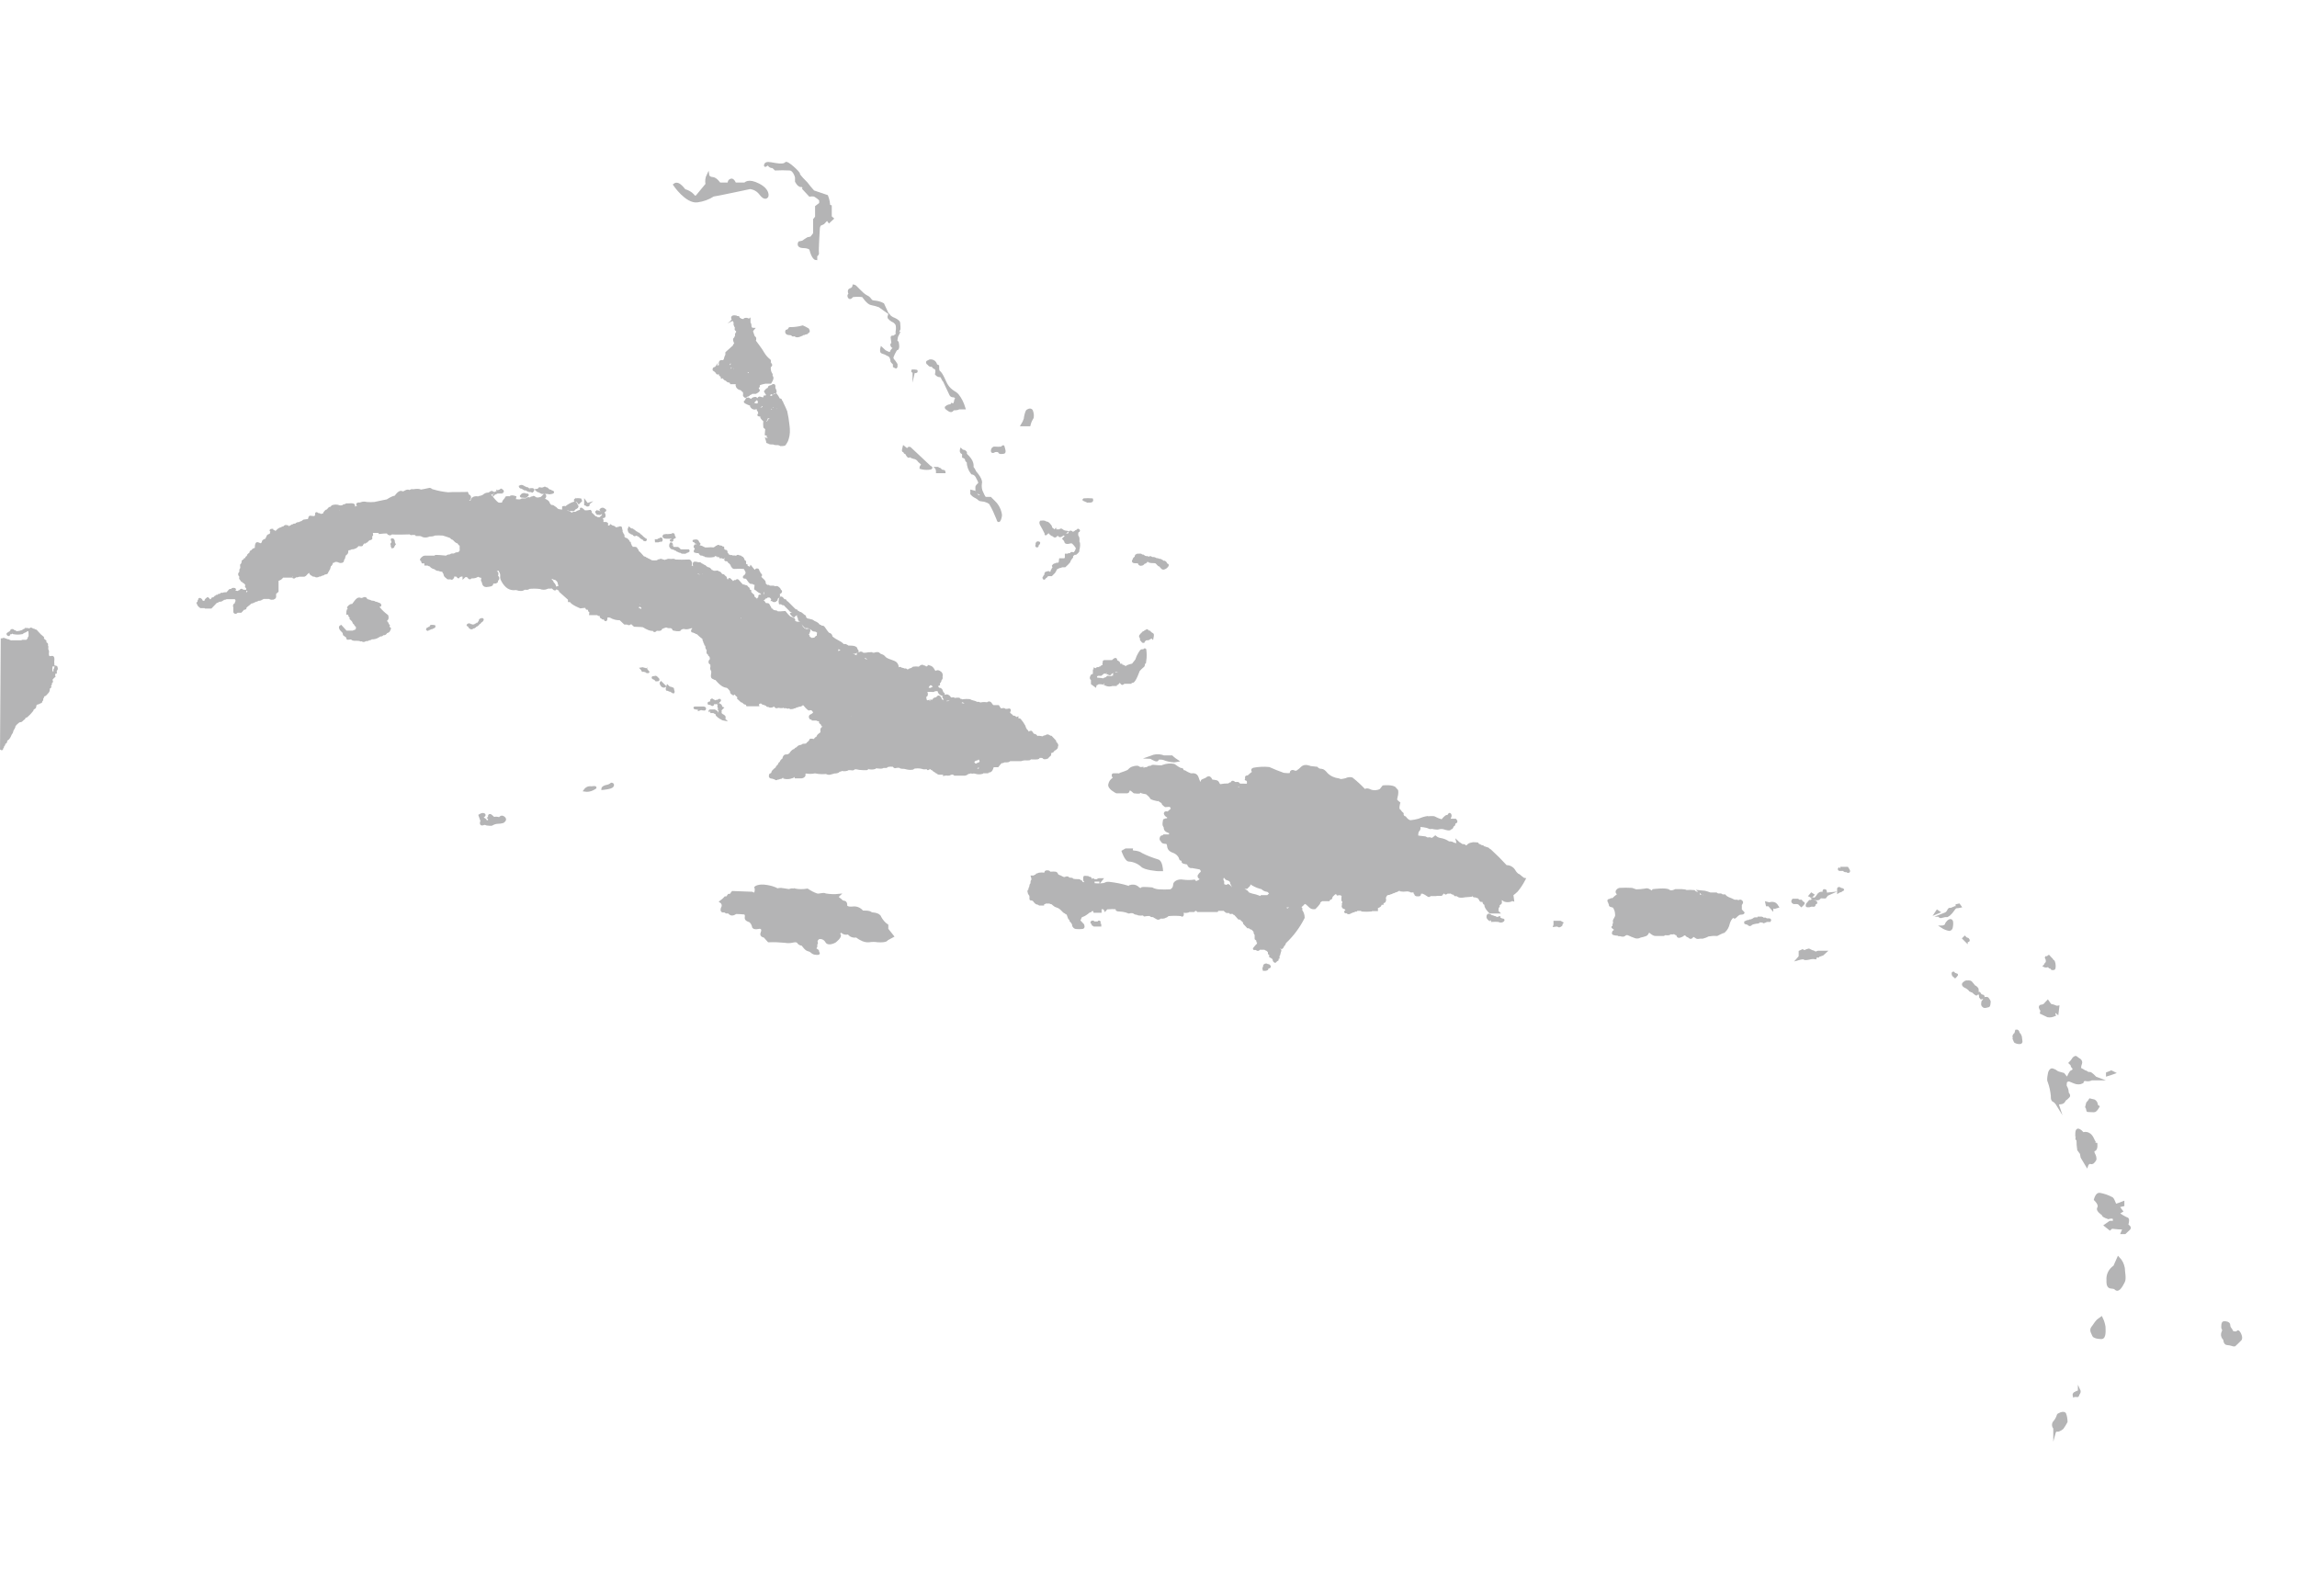 <?xml version="1.0" encoding="utf-8"?>
<!-- Generator: Adobe Illustrator 25.2.3, SVG Export Plug-In . SVG Version: 6.00 Build 0)  -->
<svg version="1.1" id="Layer_1" xmlns="http://www.w3.org/2000/svg" xmlns:xlink="http://www.w3.org/1999/xlink" x="0px" y="0px"
	 viewBox="0 0 95 66" style="enable-background:new 0 0 95 66;" xml:space="preserve">
<style type="text/css">
	.st0{fill:#B4B4B5;stroke:#B4B4B5;stroke-width:0.1;stroke-miterlimit:10;}
</style>
<path class="st0" d="M0.08,26.45H0.1c0,0,0.06-0.05,0.09,0c0.01,0.01,0.02,0.01,0.03,0c0.03,0,0.05,0.03,0.05,0.03s0.1,0,0.11,0.03
	c0.02,0.03,0.05,0,0.06,0.02s0.04,0,0.05,0c0.01,0,0.38,0,0.38,0c0.01,0.01,0.03,0.01,0.04,0c0-0.03,0.07-0.02,0.07-0.02
	s0.1,0,0.11,0s0.04-0.02,0.06-0.02s0,0,0-0.02s0.04-0.03,0.04-0.03s0-0.08,0.03-0.1s0-0.27,0-0.27s-0.06-0.04,0-0.04
	s0.06-0.04,0.06-0.02c0.03,0,0.06,0.02,0.07,0.04c0,0,0.06-0.02,0.08,0.03c0.01,0,0.02,0,0.03,0c0.02,0,0.03,0,0.1,0.09
	c0.06,0.07,0.13,0.14,0.21,0.2c0,0,0,0,0,0.06c0.03,0.03,0.06,0.06,0.1,0.09c0,0,0,0,0,0.06c0.01,0.02,0.04,0.04,0.06,0.05
	c0,0,0.02,0,0,0.08l0,0c0,0,0.03,0.02,0.02,0.07s0,0.11,0.02,0.12c0.02,0.02,0,0.13,0,0.13s0,0.12,0.05,0.15
	c0.03,0.01,0.07,0.01,0.11,0c0,0,0.07-0.04,0.07,0.08c-0.01,0.08-0.01,0.16,0,0.24c0,0.03-0.05,0-0.07,0.02
	c-0.02,0.1-0.02,0.21,0,0.31c0.02,0.03,0.04,0,0.07,0.07c0,0,0.04,0.02,0.04,0s0-0.09,0.02-0.1s0-0.05,0-0.07
	c-0.01-0.03,0.01-0.06,0.03-0.08c0.01-0.01,0.01-0.02,0-0.03c0-0.02,0.03-0.05,0.04-0.03c0.01,0.03,0.02,0.09,0,0.1s-0.03,0-0.03,0
	c0,0.04,0,0.08,0,0.12H2.23c0,0,0,0.07-0.03,0.07s0,0.02,0,0.02l0.04,0.07c0,0-0.07,0.06-0.1,0.1s0,0.12,0,0.12
	c-0.01,0.01-0.02,0.02-0.04,0.03c0,0.02,0,0.05,0,0.07s-0.03,0.03-0.03,0.03c-0.01,0.03-0.01,0.06,0,0.09
	c-0.01,0.01-0.02,0.02-0.04,0.02c-0.03,0,0,0.11-0.05,0.18c-0.03,0.03-0.05,0.06-0.08,0.09c-0.02,0.03-0.04,0.04-0.07,0.05
	c-0.06,0.02-0.05,0.06-0.05,0.06c0,0.02-0.02,0.05-0.04,0.06c0,0.02,0,0.04,0,0.06c0,0.02-0.02,0.04-0.04,0.05c0,0,0,0.03,0,0.04
	c0,0.02-0.06,0.02-0.06,0.02s0,0.03-0.1,0.05c-0.1,0.02-0.09,0.14-0.09,0.14s0,0.03-0.06,0.06c-0.03,0.02-0.06,0.05-0.06,0.09
	c-0.07,0.09-0.15,0.17-0.23,0.24c-0.02,0.01-0.04,0.02-0.06,0.02c0,0-0.04,0.03-0.04,0.06s-0.04,0.02-0.04,0.02
	c-0.01,0.02-0.02,0.04-0.05,0.06c-0.04,0.03-0.03,0.04-0.09,0.04s-0.23,0.17-0.23,0.21c0,0.03-0.01,0.05-0.03,0.08
	c-0.01,0.02-0.02,0.05-0.04,0.07c-0.02,0.03-0.03,0.13-0.06,0.15s-0.06,0.15-0.12,0.21c-0.06,0.05-0.09,0.06-0.09,0.09
	s0,0.06-0.03,0.08s-0.04,0-0.05,0.03c0,0.03,0,0.08-0.03,0.08s-0.03,0-0.02,0.03s-0.01,0.06-0.04,0.08c0,0.01,0,0.03,0,0.04
	c0,0.02-0.03,0-0.03,0L0.08,26.45z"/>
<path class="st0" d="M2.25,27.52v0.03V27.52C2.25,27.53,2.25,27.53,2.25,27.52z"/>
<path class="st0" d="M0.37,26.24c0,0,0,0.04-0.04,0s0.03-0.04,0.03-0.04s0-0.03,0.03-0.03s0.08-0.08,0.08-0.09s0.06-0.03,0.07,0
	c0.02,0.03,0.07,0.03,0.07,0.03s0.02,0,0.02,0.03s0.23,0,0.24-0.02s0.06,0,0.07,0s0-0.04,0.04-0.05c0.04-0.01,0-0.03,0.09-0.02
	c0.01-0.01,0.03-0.02,0.04-0.03c0,0,0.08,0,0.05,0.03c-0.03,0.03-0.07,0-0.07,0s0,0.03-0.03,0.05c-0.02,0.01-0.04,0.02-0.07,0.02
	c0,0,0,0.03-0.07,0.04c0,0-0.02,0-0.02,0.02c-0.11,0.02-0.22,0.02-0.33,0c0,0-0.03-0.05-0.06-0.04c-0.03,0.01,0,0.05-0.08,0.04H0.4
	c0,0,0,0.03-0.02,0.03C0.36,26.21,0.37,26.24,0.37,26.24z"/>
<path class="st0" d="M16.22,22.35c0,0,0.03,0.06,0.02,0.08c0,0.02-0.01,0.03-0.02,0.05h0.08l-0.02-0.04v-0.06
	c0,0-0.02-0.07-0.05-0.07S16.2,22.31,16.22,22.35z"/>
<path class="st0" d="M16.22,22.5c0.01,0,0.03,0,0.04,0s0.02,0,0.03,0v0.03c0,0,0.02,0,0,0.02c-0.01,0-0.02,0.01-0.03,0.03
	c0.01,0.01,0.01,0.02,0,0.03s-0.02,0.02-0.03,0.02l-0.02-0.05v-0.04V22.5H16.22z"/>
<path class="st0" d="M16.07,25.96c-0.03-0.03,0-0.09,0-0.09c-0.06-0.06-0.05-0.09-0.05-0.09s-0.11-0.11-0.04-0.15
	c0.07-0.04,0.03-0.16,0.03-0.16c-0.12-0.09-0.23-0.19-0.33-0.31c-0.07-0.11,0.04-0.13,0.04-0.13c0-0.05-0.06-0.05-0.1-0.07
	c-0.03-0.02-0.07-0.03-0.11-0.03c-0.03-0.03-0.08-0.04-0.12-0.04c-0.08,0-0.06-0.03-0.09-0.03c-0.03-0.01-0.12-0.04-0.13-0.04
	s-0.04-0.11-0.12-0.07c-0.05,0.03-0.11,0.04-0.16,0.02c-0.14-0.06-0.26,0.27-0.33,0.26c-0.07-0.02-0.15,0.09-0.15,0.09
	s0.04,0.05,0,0.09c-0.04,0.03-0.04,0.16-0.04,0.16s0.08,0,0.08,0.05s0.03,0.09,0.06,0.09c0.03,0,0,0.07,0,0.07s0.11,0.1,0.11,0.14
	c0,0.04,0.07,0.08,0.07,0.08c0,0.06,0.08,0.1,0.08,0.1v0.12L14.7,26.1c-0.09,0-0.08,0.03-0.08,0.03h-0.31L14.1,25.9
	c-0.07,0.03,0,0.13,0,0.13l0.13,0.14c-0.01,0.02-0.01,0.05,0,0.07l0.15,0.11c-0.02,0.06,0,0.06,0,0.06s0.18-0.03,0.18,0
	s0.08,0.04,0.08,0.04s0.26,0,0.26,0.02s0.08,0,0.08,0c0.05,0.07,0.13,0,0.13,0c0.19,0,0.06-0.04,0.14-0.04
	c0.04,0.01,0.08-0.01,0.11-0.04c0.22,0.02,0.33-0.13,0.39-0.12s0.07-0.05,0.07-0.05c0.03,0,0.05,0,0.08,0s0.08-0.08,0.08-0.08
	c0.06-0.01,0.11-0.04,0.12-0.1C16.15,25.98,16.1,25.98,16.07,25.96z M14.89,25.96c-0.01,0.02-0.03,0.03-0.05,0.03
	c-0.03,0-0.02,0-0.02,0s0-0.05,0.03-0.05s0.04,0.04,0.04,0.04L14.89,25.96z"/>
<path class="st0" d="M17.67,26.03c0,0,0-0.03,0.03-0.03s0.02-0.04,0.07-0.03s0.04-0.05,0.05-0.07c0.01-0.02,0.14,0,0.14,0
	s0.02,0.04-0.06,0.04c0,0,0,0.04-0.11,0.04c0,0,0,0.04-0.07,0.03C17.71,26.01,17.7,26.07,17.67,26.03z"/>
<path class="st0" d="M19.35,25.86c0,0,0-0.03,0.05-0.03s0.05,0.03,0.05,0.03s0.09,0,0.11,0.03c0.02-0.02,0.04-0.02,0.06-0.02
	c0.04,0,0.03-0.04,0.07-0.04c0.02,0,0.04-0.01,0.05-0.03c0,0,0.07,0,0.03,0.02c-0.04,0.02-0.04,0.02-0.04,0.02s0.02,0.03-0.06,0.03
	c0,0,0,0.04-0.05,0.05c0,0,0.02,0.03-0.07,0.02c0,0-0.02,0.05-0.06,0.04c-0.03-0.01-0.05-0.03-0.07-0.05c0,0,0-0.05-0.04-0.06
	C19.33,25.87,19.35,25.86,19.35,25.86z"/>
<path class="st0" d="M19.85,25.72c0.01-0.02,0.01-0.04,0-0.06c0-0.04,0.09-0.05,0.09-0.05s0.04,0,0,0.05
	C19.91,25.69,19.88,25.71,19.85,25.72z"/>
<path class="st0" d="M19.85,25.73c0,0,0,0.04-0.03,0.03s0-0.03,0-0.03H19.85z"/>
<path class="st0" d="M38.08,29.18c0,0,0,0.11-0.04,0.12c-0.03,0.01-0.06,0.03-0.09,0.05v-0.09C37.95,29.27,38.02,29.14,38.08,29.18z
	"/>
<path class="st0" d="M39.47,31.11c0.05,0.01,0.1,0.03,0.15,0.05c0.03,0.02,0.08-0.1,0.08-0.1c-0.03-0.02-0.06-0.02-0.09,0
	C39.56,31.09,39.52,31.11,39.47,31.11z"/>
<path class="st0" d="M33.06,25.55c0,0-0.06-0.03-0.05-0.08c0.01-0.05,0.02-0.09,0.05-0.09s0.02-0.05,0.08,0s0.1,0.09,0.13,0.1
	c0.04,0.01,0,0.05,0.04,0.09s0.08,0.07,0.11,0.06c0.03,0,0.07,0.02,0.1,0.03c0.04,0,0.09,0.02,0.12,0.05
	c0.05,0.04,0.17,0.05,0.22,0.16c0,0,0.11,0.02,0.1,0.06c0,0.04-0.03,0.03-0.03,0.03s0.05,0.07,0,0.1s-0.05,0.08-0.09,0.08
	c-0.03,0-0.03-0.06-0.15-0.07c-0.02,0-0.09,0-0.11-0.08c0,0-0.03,0.03-0.07-0.03c0,0-0.05,0-0.07-0.03h-0.12l-0.19-0.2
	c0,0,0-0.05-0.03-0.07c-0.04-0.01-0.06-0.05-0.05-0.09C33.05,25.56,33.05,25.56,33.06,25.55z"/>
<path class="st0" d="M32.73,25.38c0,0,0.05-0.04,0.08,0c0.03,0.04,0.04,0.02,0.05,0.03s0.07,0,0.02,0.03s-0.06,0-0.06,0v0.04
	c0,0-0.02,0-0.02-0.04s-0.05-0.03-0.05-0.03L32.73,25.38z"/>
<path class="st0" d="M32.51,25.06l0.18,0.18c0,0,0,0.03,0.06,0.03s0.09,0.09,0.09,0.09h0.06c0.03,0,0,0.07,0.09,0.03
	c0,0,0-0.03,0.03-0.03s0.07,0,0-0.04c-0.04-0.01-0.07-0.04-0.09-0.07h-0.04l-0.33-0.33h-0.02l-0.07-0.09h-0.06
	c0,0-0.05-0.1-0.1-0.11s-0.05,0.07-0.05,0.07s0.02,0.05,0,0.05s0,0.1,0,0.1h0.09c0,0,0,0.04,0.02,0.04S32.45,24.97,32.51,25.06z"/>
<path class="st0" d="M27.84,22.67c0.06,0,0.12,0,0.19,0c0,0,0.07,0.04,0.06,0.07c0,0.03,0.05,0,0.07,0.03h0.31
	c0,0,0.03,0.03-0.09,0.05c0,0,0,0.05-0.14,0.03c-0.03,0.01-0.06-0.01-0.07-0.04l0,0c0,0-0.08,0.02-0.1-0.03c0,0-0.08,0-0.08-0.04
	s-0.07,0-0.08-0.03C27.91,22.67,27.81,22.7,27.84,22.67z"/>
<path class="st0" d="M27.75,22.48c0,0-0.06,0.11,0,0.14h0.04C27.79,22.62,27.79,22.47,27.75,22.48z"/>
<path class="st0" d="M27.76,22.63c0,0,0,0.05,0.04,0.03c0.04-0.02,0-0.03,0-0.03l0,0H27.76L27.76,22.63z"/>
<path class="st0" d="M27.79,22.35h-0.03c0,0-0.02,0,0,0c0.01,0.01,0.03,0.01,0.04,0C27.8,22.34,27.8,22.34,27.79,22.35z"/>
<path class="st0" d="M28.7,22.37c0,0,0.12-0.02,0.14,0l0.04,0.08c0,0,0,0.03,0.03,0.03s0,0.04-0.04,0.04s0-0.04,0-0.04
	c-0.02-0.02-0.05-0.04-0.08-0.04c-0.05,0-0.03-0.05-0.03-0.05S28.66,22.37,28.7,22.37z"/>
<path class="st0" d="M27.45,22.17c0,0-0.02,0.06,0.11,0.06h0.21c0,0,0.05-0.02,0.04,0s0,0.04,0,0.04l0.08-0.05
	c0,0-0.04-0.06-0.03-0.09s-0.04-0.05-0.05-0.02c-0.01,0.02-0.22,0.03-0.22,0.03c-0.02-0.01-0.05-0.01-0.07,0
	C27.49,22.17,27.48,22.11,27.45,22.17z"/>
<path class="st0" d="M27.13,22.35c0.03,0,0.07,0,0.1,0c0,0-0.02-0.03,0.03-0.04c0.05,0,0.05-0.02,0.05-0.02s0.03-0.03,0.04,0
	c0.01,0.02,0.01,0.04,0,0.06c0,0,0.02,0.02-0.08,0c-0.01,0.02-0.02,0.03-0.04,0.03c-0.03,0-0.06,0-0.09,0
	C27.14,22.37,27.13,22.36,27.13,22.35z"/>
<path class="st0" d="M26.02,21.85c0.02,0.02,0.05,0.03,0.07,0.05c0.02,0,0.08,0,0.09,0.03s0.04,0,0.08,0.06
	c0.04,0.06,0.04,0,0.08,0.05c0.04,0.05,0.04,0,0.09,0.05s0,0.04,0,0.04s0.04-0.02,0.1,0.05s0,0.06,0,0.06l-0.1-0.09
	c0,0,0,0-0.05-0.02c-0.01-0.02-0.03-0.04-0.06-0.04c0,0-0.07,0.07-0.1,0.02c-0.01-0.02-0.03-0.04-0.06-0.05c0,0-0.06,0-0.06-0.03
	c-0.01-0.03-0.05-0.02-0.05-0.02S25.98,21.93,26.02,21.85z"/>
<path class="st0" d="M26.58,22.23c0.03,0.02,0.05,0.04,0.07,0.06c0.02,0.03,0.07,0,0.05,0.04c-0.01,0.01-0.03,0.01-0.05,0
	c0,0,0-0.04-0.05-0.05c-0.02,0-0.03-0.01-0.03-0.03C26.57,22.24,26.58,22.23,26.58,22.23z"/>
<path class="st0" d="M24.67,21.17c0,0,0.06-0.03,0.08,0s0.07,0,0.08,0.02s0.04,0.04,0,0.05c-0.04,0.02-0.04,0-0.04,0h-0.07V21.2
	C24.73,21.21,24.65,21.21,24.67,21.17z"/>
<path class="st0" d="M24.21,20.76c0,0,0,0.09,0,0.1c0.03,0.01,0.05,0.01,0.08,0c0,0-0.05,0.04,0,0.04s0.07-0.03,0.03-0.03
	C24.28,20.86,24.21,20.76,24.21,20.76z"/>
<path class="st0" d="M24.02,20.71l-0.08,0.08c0,0-0.07-0.1-0.1-0.08s-0.09-0.02-0.03-0.05c0.06-0.01,0.13-0.01,0.19,0L24.02,20.71z"
	/>
<path class="st0" d="M22.2,20.27c0.02,0.02,0.05,0.04,0.08,0.04c0.06,0,0.02,0.03,0.06,0.03s0.03,0.05,0.13,0.04h0.21
	c0,0,0,0.03,0.13,0s0-0.05,0-0.05c-0.02-0.02-0.05-0.04-0.09-0.04c-0.05,0-0.08-0.1-0.14-0.09s0-0.06-0.1,0
	c-0.05,0.02-0.11,0.02-0.16,0c0,0-0.03,0-0.02,0.03C22.32,20.25,22.2,20.27,22.2,20.27z"/>
<path class="st0" d="M21.88,20.25c0,0,0.15-0.03,0.17,0c0.01,0.03-0.04,0.07-0.04,0.07l-0.04-0.02h-0.09
	C21.88,20.3,21.88,20.25,21.88,20.25z"/>
<path class="st0" d="M21.57,20.5c0.02-0.04,0.06-0.06,0.1-0.06c0.08,0,0.08,0.03,0.08,0.03s0.07-0.02,0.07,0s-0.04,0.02-0.04,0.02
	s0,0.06-0.08,0.05C21.62,20.53,21.5,20.54,21.57,20.5z"/>
<path class="st0" d="M21.51,20.12c0.03-0.02,0.08-0.02,0.11,0c0.05,0.03,0.09,0.05,0.14,0.07c0,0.03-0.03,0.05-0.06,0.04
	c-0.01,0-0.01,0-0.02-0.01c-0.06-0.03-0.06-0.05-0.11-0.06C21.54,20.16,21.52,20.15,21.51,20.12z"/>
<polygon class="st0" points="21.82,20.21 21.78,20.24 21.82,20.27 21.85,20.24 "/>
<path class="st0" d="M29.81,37.29c0.07-0.05,0.14-0.11,0.19-0.17h0.07l0.07-0.1h0.07l0.09-0.12l0.8,0.03c0,0,0.12,0.09,0.15-0.03
	c0.02-0.07,0.02-0.14,0-0.2c0,0,0.12-0.11,0.47-0.05c0.34,0.06,0.42,0.14,0.42,0.14c0.05-0.01,0.11-0.02,0.16-0.02
	s0.3,0.05,0.33,0.05s0.11-0.05,0.17-0.02c0.06,0.03,0-0.05,0.09,0c0.16,0.03,0.33,0.03,0.5,0c0.12,0.08,0.25,0.15,0.39,0.2
	c0.12,0.03,0.27-0.06,0.36,0c0.18,0.03,0.37,0.04,0.55,0.02c0,0-0.1,0.09,0,0.14c0.1,0.06,0.12,0.14,0.22,0.14
	c0.1,0.01,0.08,0.17,0.08,0.17s0.03,0.1,0.29,0.07c0.15-0.02,0.3,0.05,0.39,0.17c0,0,0.33-0.02,0.36,0.07c0,0,0.33,0,0.37,0.16
	c0.07,0.13,0.17,0.25,0.29,0.33v0.16l0.23,0.29l-0.24,0.13c0,0,0,0.09-0.37,0.07c-0.12-0.02-0.25-0.02-0.37,0
	c-0.11,0.01-0.23-0.02-0.33-0.08c-0.07-0.03-0.13-0.08-0.19-0.12c-0.13,0.03-0.26-0.02-0.33-0.13c-0.1,0.04-0.22,0.01-0.29-0.08
	c0,0-0.15,0.07-0.08,0.15s-0.19,0.28-0.19,0.28s-0.27,0.15-0.35,0c-0.06-0.11-0.18-0.17-0.3-0.15c-0.05,0-0.14,0.11-0.11,0.18
	s-0.03,0.07-0.03,0.07s0.05,0.12-0.03,0.16c-0.07,0.04,0.15,0.11,0.12,0.15c-0.03,0.05,0.12,0.1-0.07,0.09
	c-0.18-0.01-0.17-0.1-0.3-0.14c-0.06-0.02-0.1,0-0.28-0.24c-0.07,0-0.13-0.03-0.17-0.09c-0.05-0.09-0.25-0.03-0.25-0.03
	c-0.1,0.02-0.2,0.02-0.31,0c-0.22-0.02-0.44-0.03-0.66-0.02l-0.17-0.19c0,0-0.16-0.02-0.12-0.13c0.05-0.11,0.06-0.23-0.09-0.24
	c0,0-0.26,0.07-0.26-0.05c-0.02-0.09-0.07-0.17-0.14-0.22c0,0-0.18-0.04-0.16-0.14s0-0.16-0.06-0.18c-0.12-0.01-0.24-0.02-0.36-0.02
	c0,0-0.14,0.12-0.24,0.03c-0.1-0.1-0.14-0.05-0.14-0.05s-0.08-0.03-0.07-0.05s-0.17,0.08-0.12-0.11
	C29.93,37.46,29.9,37.35,29.81,37.29z"/>
<path class="st0" d="M31.89,15.57c0,0,0.04-0.08,0-0.11c-0.05-0.08-0.07-0.18-0.06-0.28c0-0.03,0.07-0.07,0.06-0.09
	c0-0.01-0.07-0.1-0.07-0.1s0.04-0.07,0-0.09c-0.1-0.08-0.19-0.18-0.26-0.3c-0.04-0.09-0.35-0.5-0.35-0.5s0.04-0.12,0-0.14
	s-0.06-0.08-0.06-0.08c0,0.02-0.02,0.04-0.04,0.04c0,0,0,0-0.01,0c-0.05,0,0-0.11,0-0.11s-0.1-0.03-0.04-0.05
	c0.03-0.01,0.04-0.04,0.04-0.07c0,0,0-0.01-0.01-0.01l0.06-0.07c0,0-0.12,0-0.12-0.13s-0.04-0.1-0.04-0.1v-0.15
	c0,0-0.05,0.04-0.05,0s-0.09-0.04-0.13-0.03c-0.04,0.01,0,0.06-0.04,0.06s-0.03-0.02-0.11-0.03c-0.09-0.01-0.03-0.02-0.06-0.04
	c-0.03-0.01-0.07-0.01-0.1,0c0,0,0.03,0,0.04-0.05s-0.09,0-0.09,0s0.06-0.05-0.08-0.05s-0.06,0.11-0.06,0.11s0.1,0.12,0.08,0.17
	c-0.01,0.04,0,0.07,0.02,0.11l0.04,0.07c0,0-0.04,0.08,0,0.09c0.05,0.03,0.06,0.09,0.03,0.13c0,0.01-0.01,0.01-0.01,0.02
	c-0.05,0.03,0,0.11-0.03,0.13c-0.03,0.01,0,0.05-0.05,0.08s0,0.14,0,0.14s0.07,0,0.02,0.08c-0.03,0.03-0.05,0.06-0.06,0.1l-0.3,0.27
	v0.09c-0.03,0.05-0.05,0.11-0.06,0.16s-0.04,0.09-0.09,0.11c-0.11-0.03-0.13,0.02-0.12,0.11c0.01,0.09-0.03,0.09-0.08,0.1
	s-0.05,0-0.05,0c-0.02,0.03-0.05,0.06-0.09,0.07c-0.05,0-0.04,0.06-0.04,0.06c0.05,0.03,0.1,0.07,0.13,0.12c0.03,0.07,0.06,0,0.06,0
	c0.11-0.04,0.04,0.1,0.09,0.11s0.06,0.08,0.06,0.08l0.05-0.02c0.07,0.14,0.14,0.12,0.14,0.12c0.02,0.04,0.05,0.07,0.1,0.07
	c0.04,0.01,0.08,0.03,0.09,0.07h0.19c0,0,0.11-0.14,0.13-0.12c0.03,0.02,0,0.04-0.04,0.09c-0.04,0.06,0,0.06,0,0.06l-0.05,0.06
	c0.02,0.16,0.22,0.17,0.22,0.17c0,0.03,0.02,0.06,0.05,0.07c0.06,0,0.04,0.19,0.04,0.19c0.07,0.1,0.09,0,0.09,0
	c0.11,0,0.12-0.07,0.12-0.07c0.04,0,0.08-0.02,0.11-0.05h0.15c0,0,0.16-0.08,0.12-0.11c-0.03-0.03-0.05-0.08-0.05-0.12
	c0,0,0.08,0,0.05-0.07s0.28-0.12,0.28-0.12h0.21C32.02,15.57,31.89,15.57,31.89,15.57z M30.23,15.32v0.19c0,0-0.11,0.15-0.11,0.11
	s0.02-0.05,0.02-0.05V15.3c0,0,0.08-0.14,0.04-0.16l-0.08-0.05l0.17-0.21c-0.01,0.05-0.01,0.11,0,0.16c0.02,0.03-0.05,0.09,0,0.11
	c0.05,0.02,0.07,0,0.1,0.04s0.14,0.06,0.05,0.09s-0.13,0.03-0.13,0v-0.03L30.23,15.32z M30.55,15.58l-0.09-0.05
	c-0.05,0.01-0.1,0.01-0.15,0c0,0,0-0.12,0.05-0.08s0.11,0.06,0.11,0s-0.03-0.11,0-0.11s0.07,0.06,0.04,0.13c0,0,0.05,0.06,0.09,0.05
	C30.63,15.52,30.57,15.59,30.55,15.58L30.55,15.58z M30.88,15.71c0,0-0.02,0.03-0.04,0c-0.01-0.04-0.01-0.08,0-0.11
	c0,0,0.04-0.06,0.04,0c-0.01,0.04-0.01,0.07-0.01,0.11H30.88z M30.99,15.45c0,0,0,0.09-0.03,0.07s0-0.06-0.05-0.06
	c-0.05,0.01-0.04-0.04-0.09-0.03c-0.05,0,0-0.03-0.07-0.05s0-0.09,0-0.09l0.03,0.03h0.07c0,0,0,0.05,0.06,0.04s0.04-0.03,0.06-0.04
	c0.02,0,0.04,0.02,0.07,0c0.03-0.02-0.03,0.04-0.03,0.04s0.02,0.08-0.04,0.08h0.02V15.45z M31.13,14.32l-0.02,0.04l-0.04-0.04h-0.06
	c0,0-0.03-0.04,0-0.04h0.11C31.13,14.28,31.17,14.3,31.13,14.32z M31.65,14.87c0,0.02-0.06,0.03-0.06,0.03
	c-0.01,0-0.02,0.02-0.02,0.03c0,0.03-0.03,0-0.05,0s0,0.07-0.07,0.03s-0.05-0.05,0-0.06s0.07,0,0.08-0.04s0,0,0.05,0
	C31.64,14.85,31.66,14.85,31.65,14.87z"/>
<path class="st0" d="M31.65,16.19c0,0,0.06-0.09,0.12-0.1s0-0.08,0.08-0.1s0.08-0.02,0.1-0.04c0.02-0.02,0.08-0.05,0.07,0.05
	s0.02,0.1,0.02,0.1s0.07,0.14,0,0.13c-0.03-0.01-0.07,0.01-0.09,0.04c0,0-0.05-0.04-0.09,0s-0.11,0.07-0.14,0.03
	C31.7,16.26,31.67,16.23,31.65,16.19z"/>
<path class="st0" d="M30.94,16.49c0,0,0.09,0.03,0.1,0.07c0,0.04,0.1-0.07,0.1-0.07s0.13-0.06,0.13,0
	c-0.01,0.04-0.03,0.06-0.07,0.08c0,0-0.04,0.05-0.04,0.07s0.02,0.03-0.06,0.03l-0.04,0.07c0,0-0.27-0.1-0.25-0.13s0.05,0,0.05,0
	s0-0.12,0.05-0.11L30.94,16.49z"/>
<path class="st0" d="M31.07,16.8c0.03,0.05,0.08,0.09,0.14,0.09c0.11-0.02,0.21-0.07,0.3-0.14c0,0,0-0.16,0.09-0.17
	s0.13-0.04,0.09-0.06c-0.04-0.03-0.09-0.04-0.14-0.04c-0.08,0-0.13-0.05-0.16-0.02c-0.03,0.03-0.07,0.07-0.03,0.08
	c0.03,0.01,0.06,0.01,0.08,0c0,0,0,0.03-0.03,0.05c-0.03,0.02-0.02,0.05-0.02,0.09s-0.07,0.07-0.15,0.05s-0.07,0.04-0.07,0.04
	S31.07,16.73,31.07,16.8z"/>
<path class="st0" d="M31.62,16.41c0,0-0.02,0.07,0.04,0.06c0.06-0.01,0.11-0.04,0.16-0.09c0-0.02-0.07-0.03-0.1,0
	C31.69,16.4,31.65,16.41,31.62,16.41z"/>
<path class="st0" d="M32.6,17.57c-0.02-0.19-0.05-0.37-0.09-0.55c-0.05-0.12-0.1-0.23-0.16-0.35c0,0-0.02-0.09-0.04-0.05
	c-0.01,0.03-0.01,0.06,0,0.09l-0.05,0.02c0,0,0,0.11-0.03,0.1s-0.06-0.03,0-0.07c0.06-0.03,0.02-0.12,0.02-0.12s0.06-0.09,0.04-0.1
	c-0.02-0.02-0.08,0-0.09-0.05c-0.03-0.06-0.07-0.12-0.11-0.17c0,0-0.14,0.05-0.12,0.08c0.02,0.03-0.09,0-0.15,0.05l-0.23,0.22v0.13
	c0,0.05-0.07,0.1-0.07,0.1s-0.05,0-0.07,0s-0.05-0.05-0.08-0.02c-0.03,0.03-0.04,0.06,0,0.1c0.02,0.02,0.04,0.05,0.03,0.08
	c0,0,0.04,0.06-0.02,0.09c-0.05,0.03,0.11,0.03,0.12,0.03c0.01,0.01,0.05,0.02,0,0.05c-0.05,0.03,0.12,0.17,0.12,0.17
	c-0.01,0.09-0.01,0.17,0,0.26l0.08,0.07l-0.02,0.23c0.03,0.01,0.07,0.02,0.1,0.03c0.09,0.01,0.18,0.01,0.26,0c0,0,0.04,0.03,0,0.04
	c-0.08,0.01-0.16,0.01-0.24,0c0,0-0.07,0.02-0.03,0.04c0.04,0.02,0.08,0.09,0.04,0.1c-0.03,0.01-0.07,0.01-0.1,0c0,0,0,0,0.02,0.06
	s-0.02,0.06,0.05,0.06s-0.02,0.03,0.08,0.04s0.17,0,0.17,0s-0.06,0.03,0.09,0.03c0.06-0.01,0.12,0.01,0.17,0.04
	c0.03,0,0.16,0,0.17-0.03s0.09-0.12,0.11-0.22C32.63,17.97,32.63,17.77,32.6,17.57z M32.18,16.92c0,0-0.12,0.2-0.13,0.24
	c-0.01,0.03-0.02,0.07-0.02,0.07s-0.03,0.11-0.11,0.11c-0.04-0.01-0.08,0.01-0.11,0.04c0,0-0.03,0.09-0.1,0.1s-0.08-0.1-0.04-0.11
	c0.04-0.01,0.03-0.11,0.03-0.11l0.27-0.02c0,0-0.03-0.12,0-0.12s0.05-0.08,0.05-0.08c0.05,0,0.05-0.07,0.06-0.1
	c0.01-0.03-0.03-0.03-0.07-0.03c-0.01,0.01-0.02,0.01-0.04,0c0,0.03,0.02,0.09-0.03,0.09c-0.05,0.01-0.11-0.07-0.11-0.07l0.11-0.14
	c0.02-0.02,0.07,0,0.09,0.04c0.02,0.04,0,0,0.1,0.02s0.05,0.05,0.05,0.05L32.18,16.92z"/>
<path class="st0" d="M32.53,13.69c0,0-0.05,0.12,0.13,0.12c0,0,0.09,0,0.11,0.04s0.11,0,0.11,0s0.03,0.08,0.16,0.04
	s0.06-0.04,0.11-0.04s0-0.04,0.08-0.04s0.03-0.03,0.11-0.03s0-0.04,0.07-0.05s0-0.11,0-0.11c-0.07-0.04-0.14-0.08-0.21-0.11
	c-0.18,0.05-0.36,0.07-0.54,0.07c0,0-0.04,0.04-0.02,0.06s-0.03,0-0.05,0.02C32.57,13.67,32.55,13.69,32.53,13.69z"/>
<path class="st0" d="M37.64,18.54l0.82,0.77c0,0,0.15,0.05-0.05,0.07c-0.11,0.01-0.22,0-0.33-0.03c0,0,0-0.09,0.07-0.1
	s-0.14-0.18-0.14-0.18c-0.05-0.08-0.13-0.13-0.21-0.14c-0.16-0.04-0.15-0.08-0.15-0.08s-0.05,0-0.06,0.03
	c-0.01,0.03-0.11-0.1-0.09-0.13c0.02-0.03-0.1,0.02-0.09-0.09s-0.11,0.14-0.03-0.17l0.16,0.13C37.54,18.61,37.57,18.48,37.64,18.54z
	"/>
<path class="st0" d="M38.76,19.39c0,0-0.05,0,0,0.05v0.08h0.3c0,0,0-0.04-0.06-0.04c-0.04,0-0.08-0.02-0.11-0.06
	c0,0-0.03-0.04-0.06-0.03c-0.03,0.02-0.05-0.03-0.05-0.03h-0.05L38.76,19.39z"/>
<path class="st0" d="M39.75,18.6c0,0-0.04,0.13,0.09,0.14v0.15c0,0,0.12,0.04,0.12,0.11s0.07,0.09,0.07,0.09
	c0,0.17,0.06,0.34,0.17,0.48c0.08,0.01,0.15,0.06,0.19,0.13c0.05,0.11,0.15,0.25,0.11,0.3s-0.12,0.1-0.11,0.16s-0.03,0.17,0.07,0.22
	c0.1,0.04,0.2,0.11,0.18,0.15c-0.01,0.04-0.08,0-0.08,0c-0.03-0.01-0.06-0.01-0.1,0c-0.03,0-0.16-0.19-0.16-0.19l-0.12-0.03
	c0,0.04,0,0.07,0,0.11c0.05,0.06,0.12,0.11,0.19,0.14c0.15,0.08,0.1,0.12,0.26,0.13c0.16,0.01,0.33,0.11,0.33,0.14
	c0.12,0.2,0.21,0.41,0.3,0.63c0.05,0.24,0.14-0.11,0.13-0.17c-0.03-0.2-0.12-0.38-0.26-0.52l-0.17-0.17h-0.18
	c0,0-0.04,0.06-0.15-0.2c-0.07-0.12-0.09-0.27-0.07-0.41c0,0,0.07-0.13-0.23-0.47c-0.03-0.07-0.07-0.14-0.12-0.2
	c0,0,0.06-0.18-0.16-0.42l-0.11-0.11v-0.08c0,0-0.05-0.06-0.08-0.06C39.82,18.66,39.78,18.63,39.75,18.6z"/>
<path class="st0" d="M41.14,18.65c0,0-0.11,0.08-0.11,0s0.05-0.14,0.11-0.13c0.09,0.01,0.18,0.01,0.27,0c0.05,0,0.08-0.11,0.09-0.03
	c0.02,0.08,0.08,0.23,0,0.23s-0.15,0.03-0.17-0.03C41.3,18.62,41.14,18.65,41.14,18.65z"/>
<path class="st0" d="M42.67,16.99c-0.04-0.09-0.18-0.02-0.2,0.02c-0.02,0.05-0.04,0.1-0.05,0.15c-0.01,0.06-0.03,0.12-0.03,0.17
	c-0.03,0.09-0.07,0.17-0.12,0.25h0.3c0.02-0.09,0.06-0.19,0.11-0.27C42.73,17.26,42.71,17.08,42.67,16.99z M42.5,17.39
	c-0.05,0-0.05,0.09-0.05,0.09s-0.04-0.23,0-0.23s0.05-0.09,0.05-0.09c0,0.05,0.01,0.11,0.02,0.16c0.02,0.02,0.02,0.04,0,0.06
	C42.52,17.39,42.51,17.39,42.5,17.39z"/>
<path class="st0" d="M43.63,30.7v-0.05l-0.16-0.17c-0.03,0-0.05-0.01-0.08-0.03c-0.09-0.06-0.11,0-0.13,0
	c-0.08,0.03-0.07,0-0.1,0.04s-0.22-0.04-0.23,0c-0.01,0.01-0.02,0.02-0.03,0.02s-0.01-0.01-0.02-0.02c-0.05-0.1-0.1-0.09-0.12-0.09
	c-0.03,0-0.07-0.06-0.1-0.11c-0.03-0.05-0.07,0-0.1,0.03s-0.09-0.11-0.11-0.12c-0.02,0-0.08-0.11-0.09-0.17
	c-0.05-0.09-0.11-0.18-0.18-0.26c-0.03-0.03-0.11,0-0.11,0V29.7c0,0-0.04,0.02-0.09-0.03c-0.05-0.05-0.09,0-0.1-0.03
	c-0.03-0.04-0.07-0.07-0.11-0.1s-0.06-0.08-0.03-0.12c0.04-0.07,0-0.07,0-0.07s-0.15,0.04-0.19,0c-0.04-0.04-0.11,0-0.15,0
	s-0.12-0.14-0.12-0.14H41.1c-0.07,0-0.06-0.03-0.13-0.11c-0.02-0.04-0.06-0.05-0.1-0.03c-0.01,0.01-0.02,0.02-0.03,0.03
	c-0.09-0.02-0.18-0.02-0.28,0c0,0-0.04,0.04-0.05,0s-0.1-0.02-0.1-0.02l-0.09-0.04l-0.17-0.05c-0.04-0.06-0.33-0.02-0.33-0.02
	s-0.03,0.03,0.03,0.04c0.03,0.01,0.06,0.04,0.08,0.07c0,0,0.05-0.02,0.05,0s-0.12,0.09-0.12,0.09s0-0.04-0.07-0.04
	s-0.09-0.08-0.05-0.1c0.05-0.02,0.02-0.07,0.02-0.07s-0.07,0-0.08-0.04s-0.22,0-0.22,0s0-0.05-0.06-0.03
	c-0.05,0.02-0.11,0-0.13-0.05c-0.02-0.04-0.11-0.09-0.13-0.07s-0.08,0-0.11,0.02s0,0.08,0.07,0.12c0.07,0.05,0.12,0,0.18,0
	s0.02,0.11,0.02,0.11s-0.03,0-0.08,0.02c-0.03,0.02-0.07,0.02-0.1,0c-0.02-0.11-0.06-0.08-0.06-0.08c0.01,0.03,0.01,0.06,0,0.1
	c0,0.04-0.1,0-0.1,0s0.03-0.1-0.03-0.09c-0.06,0.01-0.04,0-0.03-0.04s-0.04-0.09-0.04-0.09s-0.04-0.06-0.08,0s-0.08,0.05-0.08,0.05
	c-0.1,0-0.12,0.15-0.13,0.12c-0.02-0.03-0.1-0.03-0.1-0.03s0.03,0-0.1,0.03c-0.12,0.03-0.11-0.22-0.11-0.22
	c0.01-0.01,0.02-0.02,0.04-0.02c0.03,0,0.04-0.11,0-0.13c-0.04-0.01-0.03-0.05-0.03-0.07s0.03,0.02,0.05,0
	c0.09-0.01,0.19-0.01,0.28,0c0.05,0,0.02-0.04,0.03-0.04c0.05,0.01,0.1,0.01,0.15,0c0.05-0.03,0.04,0,0.04,0
	c0,0.07,0.03,0.13,0.09,0.17c0.08,0.05,0.11,0,0.11,0s-0.06-0.05-0.07-0.11c-0.01-0.05-0.05-0.1-0.11-0.1c-0.05,0-0.04,0-0.05-0.04
	s-0.12,0-0.18,0s-0.09,0.06-0.16,0.05c-0.08-0.01-0.14-0.05-0.04-0.16s0.12-0.03,0.13-0.03c0.01,0,0.09,0.13,0.16,0.11
	c0.04-0.02,0.07-0.06,0.07-0.1c0,0,0.07,0,0.06-0.02c-0.01-0.03-0.01-0.06,0-0.08c0.08-0.03,0.05-0.1,0.06-0.11s0.05-0.04,0.05-0.05
	c-0.01-0.04-0.01-0.09,0-0.13c0-0.04,0-0.09-0.09-0.14c-0.04-0.03-0.1-0.03-0.14,0c0,0-0.09,0.06-0.08,0c0.01-0.03,0-0.06-0.03-0.08
	c-0.01-0.04-0.04-0.07-0.07-0.1c-0.03-0.02-0.07-0.04-0.11-0.05c0,0,0,0.04-0.03,0.03s-0.05,0.02-0.05,0.02s-0.06,0.05-0.07,0
	s-0.07-0.04-0.07-0.04c-0.1-0.09-0.15,0.07-0.21,0.05c-0.07-0.01-0.14-0.01-0.21,0c-0.1,0.09-0.14,0.05-0.18,0.09
	s-0.11,0.02-0.11,0.02c-0.03-0.08-0.09,0-0.1-0.03s-0.12-0.04-0.12-0.04s0,0-0.04-0.03s0,0.03-0.06,0.03s-0.06-0.07-0.06-0.07
	s0.03-0.04-0.04-0.14c-0.07-0.11-0.39-0.13-0.49-0.26c-0.1-0.12-0.17-0.07-0.22-0.14s-0.22,0-0.22,0c-0.13-0.04-0.14,0.02-0.17,0.05
	c-0.03,0.03,0.04,0.06-0.03,0.09c-0.06,0.03,0.02,0.06-0.02,0.06s-0.03,0.07-0.03,0.07s-0.07,0.06-0.09,0s-0.12-0.04-0.12-0.04
	s0,0.03-0.05,0.04s-0.09-0.05-0.03-0.04c0.06,0.01,0.04,0,0.09-0.04c0.04-0.04,0.05-0.07,0.08-0.08c0.04-0.01,0.05,0.02,0.09,0.04
	c0.03,0.01,0.1-0.02,0.08-0.06C35.96,27.1,36,27.02,36,27.02c-0.06,0-0.11,0.01-0.16,0.02c-0.06,0.01-0.12,0.01-0.17,0
	c-0.01-0.02-0.02-0.03-0.04-0.04c-0.03-0.02-0.05,0.02-0.11,0.02s-0.05,0.09-0.02,0.08s0.06,0.03,0.06,0.03s0,0.03-0.1,0.03
	c-0.09-0.02-0.17-0.06-0.24-0.12c0,0-0.02,0.07-0.03,0.02c-0.01-0.03-0.01-0.07,0-0.11c0.05,0,0.09,0.01,0.13,0.03
	c0.03,0.03,0.04,0,0.11-0.03c0.08-0.03,0-0.02-0.02-0.12s-0.33-0.08-0.33-0.08c-0.04-0.03-0.09-0.06-0.14-0.07
	c-0.06,0,0.02,0.09-0.03,0.1s0,0.1-0.03,0.08s-0.08,0.02-0.08,0.03s-0.09,0.1-0.13,0.09c-0.05,0-0.07-0.12-0.03-0.16
	c0.04-0.04,0.07,0,0.12,0s0.11-0.13,0.11-0.13s-0.03-0.07-0.21-0.16s-0.28-0.18-0.28-0.2c0-0.05-0.04-0.1-0.09-0.11
	c-0.06,0-0.17-0.2-0.22-0.26s-0.06-0.03-0.06-0.03s-0.11,0.13-0.16,0.13c-0.05,0.01,0.04,0.11,0,0.13c-0.04,0.02,0,0.17-0.04,0.15
	s-0.09,0.06-0.1,0.07s-0.2,0.04-0.2,0s-0.07-0.03-0.07-0.03s0-0.02,0-0.06s-0.09-0.08-0.04-0.11c0.03-0.01,0.05-0.05,0.04-0.08
	c0.03-0.02,0.03-0.05,0.02-0.08c0,0-0.15,0.03-0.16,0s-0.06,0-0.07-0.04c-0.02-0.03-0.04-0.05-0.07-0.06c0-0.04-0.02-0.07-0.05-0.09
	c0.02-0.03,0-0.1,0-0.1h-0.19c0,0,0-0.03-0.05-0.03s-0.03-0.03-0.03-0.09s-0.08-0.05-0.09-0.05s0-0.04-0.06-0.04
	c-0.06-0.01-0.23-0.23-0.23-0.23s-0.33,0.03-0.33,0s-0.07-0.03-0.07-0.03L32,25.28l-0.07-0.04c0,0,0-0.03-0.02-0.03
	s-0.05-0.01-0.06-0.02c0.02-0.09-0.04-0.1-0.04-0.1c0-0.03-0.01-0.05-0.03-0.07c0-0.04-0.06-0.02-0.11-0.03
	c-0.05-0.01-0.07-0.1-0.11-0.12c-0.04-0.03-0.08-0.08-0.02-0.09s0.05,0,0.08-0.05c0.02-0.05,0.05-0.02,0.05-0.02s0.02,0,0.04-0.03
	s0.15-0.02,0.16,0c0.01,0.01,0.02,0.02,0.03,0.03c0,0,0.02,0.03,0.04,0.04s0,0.06,0,0.06c0.01,0,0.02,0.01,0.03,0.02
	c0,0.03,0.1,0.03,0.11,0c0-0.03,0.03-0.03,0.03-0.03l0.02-0.07l0.04-0.04c0.07,0,0.03-0.1,0.03-0.12c-0.01-0.03,0-0.02,0.07-0.07
	s-0.02-0.08-0.02-0.08c0-0.07-0.06-0.09-0.09-0.12s-0.11,0-0.12,0s0-0.04-0.13-0.03c-0.13,0-0.12,0-0.12,0
	c0.01-0.01,0.01-0.02,0-0.03c-0.06,0-0.06,0-0.06,0l-0.07-0.04c0,0,0-0.03-0.03-0.03s-0.05,0-0.06-0.02s0.02,0,0.02,0
	c0.02-0.02,0.04-0.04,0.03-0.07c0-0.03-0.08-0.11-0.14-0.16s-0.06-0.07-0.05-0.08s0.06-0.05,0.03-0.07
	c-0.02-0.02-0.04-0.04-0.06-0.07c0-0.03-0.02-0.06-0.05-0.07c0.01-0.01,0.01-0.03,0-0.05c-0.02-0.04-0.08-0.02-0.08,0s0,0.04,0,0.06
	c0,0.02-0.02,0-0.04,0c-0.07-0.06-0.13-0.12-0.18-0.19c-0.01,0.02-0.01,0.04,0,0.06c0,0.03-0.03,0-0.03,0l-0.06-0.04l-0.09-0.04
	v-0.05l-0.07-0.03c0,0,0.02-0.13,0-0.13s-0.06-0.06-0.06-0.06c0-0.08-0.02-0.03-0.03-0.07c-0.01-0.04-0.04-0.02-0.06-0.03
	s0-0.04-0.04-0.04c-0.04,0.01-0.05,0-0.05,0C30.55,23,30.52,22.99,30.5,23c-0.01,0-0.02,0.01-0.02,0.02c0,0.02-0.05,0.02-0.1,0
	c-0.05-0.02-0.03,0.03-0.05,0.04s-0.04,0-0.05-0.04c-0.01-0.04-0.07,0-0.08,0s0-0.04-0.04-0.03c-0.04,0-0.05,0-0.05,0
	c0-0.07-0.07-0.11-0.07-0.11s0,0,0-0.06s-0.09-0.02-0.09-0.04c0-0.01-0.04-0.07-0.06-0.07c-0.02,0-0.05,0-0.02-0.02
	c0.03-0.02,0.05-0.05,0.03-0.04c-0.02,0.01-0.04,0.01-0.05,0c0,0,0-0.04-0.03-0.04s-0.06,0-0.09,0c0-0.01-0.01-0.02-0.02-0.03
	c-0.02,0-0.04,0.03-0.04,0.03c-0.06,0-0.06,0.04-0.07,0.04l-0.08,0.04c-0.08-0.01-0.16-0.01-0.25,0c-0.12,0-0.12,0-0.12,0
	l-0.14-0.07l-0.11-0.03c0-0.05-0.07-0.02-0.11-0.03s-0.03,0-0.05,0.04s0.04,0.04,0.04,0.04v0.09c0,0-0.04,0.04-0.04,0.07
	c0,0.03,0.06,0,0.06,0s0,0.04,0.04,0.03c0.02-0.01,0.04-0.01,0.07,0c0.02,0,0.06,0.11,0.1,0.1s0.05,0,0.05,0s0.03,0.03,0.07,0.03
	s0.04,0,0.05,0.03c0.11,0.02,0.22,0.02,0.33,0c0-0.02,0.04-0.04,0.06-0.06c0.02-0.02,0.05,0.03,0.05,0.03c0.11,0,0.1,0.03,0.1,0.03
	c0.08,0,0.08,0.05,0.08,0.05h0.09c0,0,0.02,0.04,0.03,0.02L29.97,23c0,0,0.05-0.03,0.06,0c0.01,0.04,0,0.09-0.02,0.13
	c-0.02,0.02,0,0.03,0,0.03h0.06c0,0,0.03,0.03,0.07,0.04c0.03,0.01,0,0.05,0.02,0.05s0.1,0.09,0.1,0.11s0.06,0.13,0.11,0.12
	c0.13-0.01,0.26-0.01,0.39,0c0.04,0,0.08,0.08,0.08,0.08s0,0.02,0.03,0.06c0.02,0.04,0.02,0.09,0,0.13c0,0.03-0.07,0.08-0.09,0.1
	s0,0.03,0,0.03h0.09c0,0.02,0.01,0.03,0.03,0.04c0.02,0,0.02,0.02,0.02,0.02l0.06,0.09c0.07,0.09,0.09,0.07,0.09,0.07h0.09
	c0,0,0,0.04,0.04,0.04c0.01-0.01,0.03-0.01,0.04,0c0.04,0.04,0,0.16,0,0.2c0,0.02,0.02,0.03,0.03,0.03h0.01c0,0,0,0,0.07,0.06
	s0.07,0.05,0.1,0.05c0.02,0.01,0.03,0.03,0.05,0.06s0.04,0.02,0.03,0.02s0-0.06,0-0.06s0.04-0.04,0.04-0.05
	c-0.01-0.02,0.02-0.06,0.03-0.02c0,0.01,0.01,0.02,0.03,0.02h0.01c0.07,0,0.03,0.07,0.03,0.07s-0.03,0-0.03,0.07
	c0.01,0.07-0.02,0.05-0.02,0.05s-0.17,0-0.2,0c-0.02,0,0,0.08,0,0.08l-0.05,0.04c0,0,0.03,0.08,0,0.08s-0.02,0.03-0.04,0.04
	s-0.03,0-0.03,0s0.02-0.06,0-0.06s-0.04-0.04-0.04-0.04s-0.11-0.08-0.11-0.1s0-0.03,0-0.05c-0.05-0.04-0.09-0.08-0.13-0.13
	c0-0.06,0-0.06,0-0.06s-0.06-0.02-0.06-0.07c0-0.03-0.01-0.05-0.04-0.05l0,0c-0.04-0.09-0.09-0.07-0.09-0.07s-0.09-0.04-0.11-0.03
	s-0.15-0.14-0.18-0.18s-0.06-0.05-0.06-0.03c0,0.02-0.04,0.03-0.06,0.03c-0.03-0.01-0.05,0-0.05,0.02s-0.1,0.03-0.1,0
	s-0.03-0.03-0.07-0.08c-0.04-0.05-0.04-0.02-0.04,0s-0.04,0.02-0.04,0.04s-0.02,0.02-0.04,0s-0.02-0.04-0.06-0.05
	c-0.03-0.01,0-0.02,0-0.06c0-0.03-0.07-0.07-0.07-0.07s-0.03-0.06-0.07-0.05c-0.02,0-0.04-0.01-0.06-0.03
	c-0.05-0.09-0.09-0.08-0.09-0.08c-0.02,0-0.04-0.01-0.05-0.03c-0.01-0.01-0.03-0.01-0.04,0c-0.05,0.01-0.11,0.01-0.16,0
	c0,0,0-0.03-0.05-0.03c-0.02-0.01-0.04-0.02-0.05-0.05c-0.06-0.08-0.11-0.06-0.11-0.06l-0.08-0.05c-0.05-0.07-0.11-0.06-0.11-0.06
	c-0.01-0.03-0.04-0.05-0.07-0.04c0,0-0.05-0.07-0.09-0.06s-0.05,0-0.05,0s-0.11-0.03-0.15-0.02c-0.04,0.01,0,0.15,0,0.17
	s-0.05,0.05-0.05,0.03s-0.08-0.03-0.08-0.03c0.01-0.01,0-0.03-0.01-0.03h-0.01c-0.03,0,0-0.08,0-0.08v-0.07l-0.02-0.02
	c0-0.07-0.07-0.06-0.07-0.06c-0.19,0.01-0.38,0.01-0.57,0c-0.01-0.02-0.03-0.03-0.05-0.03c-0.07,0.01-0.14,0.01-0.21,0
	c-0.05,0-0.06,0.03-0.06,0.03c-0.02-0.01-0.04-0.01-0.06,0c0,0.04-0.04,0.02-0.04,0.02s-0.08-0.02-0.1-0.03
	c-0.01,0-0.07-0.03-0.08-0.02s0,0.02-0.06,0.02c-0.02,0-0.04,0.02-0.05,0.04l0,0c-0.09,0.01-0.19,0.01-0.28,0
	c-0.01-0.03-0.04-0.05-0.07-0.04l0,0c-0.01-0.03-0.04-0.04-0.08-0.04c-0.01-0.03-0.04-0.04-0.07-0.04
	c-0.02-0.05-0.05-0.03-0.08-0.04s-0.17-0.2-0.23-0.23c-0.05-0.03,0-0.07-0.04-0.08c-0.02,0-0.03-0.02-0.03-0.03
	c0.02-0.08-0.14-0.05-0.17-0.05s-0.03-0.08-0.06-0.08s-0.02-0.03-0.02-0.06c0-0.03-0.03-0.02-0.03-0.02v-0.05
	c-0.01,0-0.03-0.01-0.04-0.03c0-0.07-0.04-0.07-0.04-0.07c-0.02-0.04-0.05-0.07-0.1-0.07c-0.05-0.02-0.09-0.09-0.09-0.09
	s0.02-0.07,0-0.08s-0.03-0.03-0.03-0.03c0-0.03-0.02-0.06-0.04-0.07c0,0,0-0.08,0-0.09s-0.02-0.02-0.02-0.08s-0.06-0.03-0.06-0.03
	s0,0.04-0.03,0.03c-0.02-0.01-0.04-0.01-0.07,0c-0.05,0-0.04,0.03-0.06,0.03s-0.03-0.05-0.05-0.07c-0.03-0.02-0.04,0-0.04,0
	c0-0.02-0.02-0.03-0.04-0.03h-0.04c0-0.02-0.01-0.03-0.03-0.04l0,0c-0.02,0.04-0.07,0.06-0.12,0.04c-0.04-0.02-0.06-0.07-0.04-0.12
	c-0.04-0.05-0.13,0-0.17-0.03s-0.02-0.06-0.02-0.1s0-0.03-0.02-0.05c-0.02-0.02,0-0.05,0-0.07l0.04-0.04c0.02,0.01,0.03,0.01,0.05,0
	c0.02,0,0.02-0.1,0-0.1s-0.02,0-0.02-0.04s0-0.03-0.03-0.05s0-0.02,0-0.02c0.07,0,0.04-0.02,0.05-0.02c0.02,0,0.06-0.04,0.04-0.04
	c-0.02-0.01-0.03-0.02-0.04-0.03c-0.03-0.03-0.09-0.03-0.12,0l0,0c-0.04,0.02,0,0.03,0,0.03s0.02,0,0.02,0.04s0.05,0.04,0.05,0.04
	s0,0,0,0.05c0,0.02,0.02,0.03,0.04,0.03c0,0.02,0,0.02,0,0.02c-0.05,0.07-0.11,0.13-0.18,0.18c-0.03-0.05-0.08,0-0.1-0.03
	s-0.08-0.03-0.08-0.03c-0.06-0.07-0.13-0.13-0.2-0.19c0.02-0.02,0.02-0.05,0-0.07c0,0-0.23,0.04-0.26,0s-0.13-0.12-0.12-0.09
	c0.01,0.02,0.01,0.05,0,0.07c-0.08,0.02-0.15,0.05-0.22,0.1c0,0-0.1-0.02-0.13,0.02c-0.03,0.04-0.08,0-0.08,0
	c-0.02-0.04-0.07-0.06-0.11-0.06c-0.09,0-0.07-0.08-0.06-0.11c0-0.03,0.03-0.03,0.08,0s0.13,0,0.18,0.02
	c0.05,0.02,0.07-0.07,0.07-0.07s0,0.03,0.08-0.03c0.08-0.05,0-0.1,0-0.1c0-0.04-0.03-0.08-0.07-0.1c-0.14,0.04-0.27,0.11-0.38,0.21
	c-0.02-0.04-0.09-0.02-0.09-0.02s0,0.19-0.03,0.17s-0.06-0.03-0.06-0.03s-0.15,0-0.2-0.07c-0.03-0.04-0.07-0.06-0.11-0.08
	c0,0,0-0.04-0.11-0.04s-0.06-0.05-0.06-0.05l-0.04-0.05c0-0.08-0.12-0.14-0.18-0.16s-0.03-0.06-0.03-0.06
	c0.11-0.08,0.04-0.14,0.04-0.14l-0.12,0.12c0,0-0.19,0.08-0.28,0s-0.07,0.02-0.1,0s-0.06,0-0.06,0.02s-0.05,0.02-0.1,0
	c-0.03,0-0.07,0.02-0.09,0.05c-0.23,0-0.18,0-0.22,0.03c-0.04,0.03-0.21,0-0.25,0c-0.03,0,0-0.13,0-0.13
	c-0.19-0.06-0.21,0.02-0.21,0.02c-0.07-0.02-0.18,0-0.15,0s-0.06,0.09-0.06,0.09c-0.03,0.03-0.06,0.07-0.07,0.12
	c0,0.05-0.07,0.05-0.17,0.05c-0.11,0-0.31-0.3-0.37-0.35c-0.06-0.05,0.04-0.08,0.04-0.08s0.09-0.02,0.05-0.05
	c-0.04-0.03-0.13,0.06-0.13,0.06c-0.07,0-0.14,0.01-0.19,0.05c-0.04,0.04-0.09,0.06-0.15,0.08c-0.03,0-0.07,0.01-0.1,0.03
	c-0.13-0.02-0.24,0-0.27,0.1c-0.01,0.05-0.05,0.09-0.11,0.08l0,0c-0.18,0-0.09-0.08-0.09-0.08c0.06,0,0.11-0.04,0.11-0.1
	c0-0.01,0-0.01,0-0.02c0-0.07-0.12-0.08-0.11-0.11c0.02-0.03,0-0.08-0.02-0.06s-0.61,0-0.77,0.02c-0.21-0.02-0.42-0.06-0.62-0.12
	c-0.07,0-0.1-0.08-0.16-0.06S17.4,20.3,17.4,20.3c-0.09-0.07-0.33,0-0.35-0.02s-0.12,0.06-0.15,0.03s-0.1,0-0.17,0.04
	s-0.05,0.02-0.14,0s-0.24,0.2-0.24,0.2c-0.12,0-0.33,0.15-0.33,0.15s-0.46,0.09-0.53,0.11c-0.11,0.01-0.22,0.01-0.33,0
	c-0.07-0.02-0.14-0.02-0.2,0c-0.04,0.02-0.09,0.03-0.13,0.02c-0.06,0-0.06,0.05-0.03,0.05c0.03,0.01,0.1,0.06,0.04,0.07
	s-0.08,0.08-0.08,0.08c0-0.02,0-0.04,0-0.05c0-0.02-0.05,0-0.05,0.04s-0.07,0.05-0.07,0.05s-0.07-0.02-0.03-0.05
	c0.04-0.03,0.02-0.11,0.02-0.11c0.03-0.07-0.23-0.04-0.23-0.04c-0.1-0.02-0.11,0.03-0.11,0.03s-0.09,0-0.1,0.03
	c0,0.03-0.07,0.02-0.1,0.02c-0.03,0,0,0.15,0,0.15s0.02,0.04-0.05,0.05c-0.07,0.01-0.06-0.04-0.06-0.07c0-0.03,0.02-0.02,0.04-0.04
	c0.01-0.02,0-0.08,0-0.1c-0.09-0.03-0.18-0.03-0.27,0c-0.02,0.03-0.04,0.05-0.07,0.07c-0.08-0.02-0.11,0.12-0.15,0.11
	s-0.08,0.06-0.1,0.08c-0.03,0.01,0,0.06-0.02,0.06s-0.02,0.02-0.02,0.02l-0.14,0.03c-0.03-0.06-0.12-0.04-0.12-0.04
	s-0.03-0.05-0.04-0.04c-0.02,0,0,0.07,0,0.07s-0.03,0.05-0.05,0.08s-0.19,0-0.19,0c-0.06-0.02-0.05,0.06-0.05,0.06l-0.03,0.07
	l-0.15,0.02c-0.07,0-0.08,0.03-0.08,0.03l-0.06,0.04c-0.03,0-0.06,0.01-0.08,0.04c0,0-0.09,0-0.12,0.02
	c-0.02,0.02-0.04,0.03-0.06,0.05c-0.12-0.03-0.05,0.05-0.11,0.03c-0.06-0.02-0.06,0.05-0.07,0.04s-0.05,0-0.06,0.02s-0.1,0-0.1,0
	c0-0.01,0-0.02,0-0.03c0,0-0.08-0.02-0.1,0c-0.01,0.03-0.03,0.05-0.06,0.06c-0.04-0.03-0.07,0.03-0.07,0.03
	c-0.09-0.03-0.26,0.18-0.26,0.18c-0.04-0.09-0.11-0.08-0.11-0.08s0-0.02-0.02-0.02s-0.02-0.02-0.02-0.02l0,0c0,0-0.04,0-0.04,0.02
	s0.05,0,0.05,0c0,0.01,0,0.03,0,0.04c0,0.03-0.04,0.03-0.04,0.08c0.01,0.05-0.05,0.09-0.07,0.11s0-0.04,0-0.04s-0.06,0.02-0.07,0.06
	c-0.01,0.04-0.06,0.13-0.06,0.13s-0.13,0.03-0.13,0.09s-0.04,0.06-0.06,0.1s-0.14-0.04-0.18-0.04s-0.05,0.13-0.05,0.13
	s0.02,0.1-0.05,0.11c-0.05,0.01-0.09,0.04-0.11,0.09c-0.08,0-0.06,0.07-0.06,0.07s-0.05,0.05-0.08,0.07s-0.02,0.04-0.03,0.06
	c0,0.03-0.08,0.06-0.07,0.07s0,0.07,0,0.06s-0.06,0-0.06,0s-0.02,0.07-0.05,0.06c-0.02,0-0.03,0-0.04,0.02c0,0,0.02,0.06,0,0.07
	s-0.03,0.07-0.03,0.07c-0.01,0-0.02,0.01-0.03,0.02c0,0,0,0,0,0.01c0.01,0.05,0.01,0.1,0,0.15c-0.02,0.01-0.04,0.04-0.03,0.07
	c0,0.11,0,0.05-0.04,0.11c-0.02,0.03-0.01,0.07,0.02,0.1c0,0,0.01,0,0.01,0.01c0.02,0,0,0.09,0,0.1c0.01,0.01,0.02,0.02,0.03,0.03
	c0.01,0.04,0.04,0.08,0.09,0.09c0.03,0,0.02,0.05,0.04,0.04c0.02,0,0.03,0,0.05,0c-0.01,0.03,0.01,0.07,0.04,0.08
	c0.03,0.05-0.03,0.1,0,0.11c0.02,0.01,0.04,0.03,0.04,0.06c0,0.08,0.02,0.07,0.02,0.07s0.05,0.04,0.05,0
	c-0.01-0.04,0.08-0.1,0.08-0.1v0.05c0.02,0.11,0,0.13-0.05,0.13s-0.08,0-0.08,0.05s-0.09,0-0.11,0c-0.02,0,0-0.09,0-0.09
	s-0.05,0-0.06,0S10,24.41,10,24.41s-0.02-0.03-0.03,0l-0.06,0.05c0,0-0.04,0-0.05,0.02s-0.07,0-0.11,0c-0.03,0-0.06-0.02-0.07-0.06
	c0-0.02,0.02-0.03,0.03-0.04c0.01-0.02-0.09-0.03-0.11,0c-0.01,0.03-0.02,0.04-0.02,0.04s-0.07-0.03-0.08,0
	c-0.04,0.05-0.08,0.09-0.12,0.13c-0.04-0.01-0.09-0.01-0.13,0c-0.07,0.07-0.07-0.03-0.11,0.03c-0.04,0.06-0.09,0-0.11,0.05
	c-0.03,0.05-0.08,0-0.08,0.03v0.04c0,0-0.06-0.02-0.06,0c-0.01,0.02-0.05,0.05-0.05,0.05s-0.07,0-0.06,0.02
	c0,0.02-0.05,0.06-0.05,0.06s-0.03,0-0.04,0s-0.05,0.05-0.05,0s-0.05-0.08-0.05-0.08l-0.05,0.04c-0.05,0.04-0.02,0.06-0.04,0.09
	c-0.02,0.03-0.19,0.02-0.17,0c0.02-0.02,0-0.06-0.04-0.09s-0.06,0-0.04,0.02s-0.03,0.05-0.03,0.05v0.04l-0.04,0.04l0.02,0.04
	c0,0.05,0.1,0.12,0.1,0.12h0.18l0.02,0.02h0.22l0.23-0.24c0.03,0.01,0.07-0.01,0.09-0.04c0.15,0,0.14-0.04,0.14-0.04
	c0.03,0,0.05-0.02,0.06-0.04c0.11,0,0.11-0.03,0.11-0.03s0.29,0,0.33,0c0.13,0,0.11,0.14,0.11,0.14c-0.01,0.01-0.01,0.03-0.02,0.04
	c0,0.04-0.02,0.07-0.05,0.09c-0.05,0.03-0.02,0.03-0.03,0.06c0.08,0.04,0.01,0.07,0.01,0.07v0.18c0.04,0.07,0.11-0.02,0.11-0.02
	h0.15l0.11-0.12c0.09,0,0.08-0.02,0.07-0.04s0.14-0.14,0.16-0.15c0.03-0.02,0.05-0.05,0.08-0.07c0.09,0,0.09-0.03,0.09-0.03
	c0.03,0,0.06-0.01,0.08-0.04c0.1,0,0.11-0.04,0.11-0.04c0.16,0,0.14-0.04,0.14-0.04c0.07,0,0.07-0.04,0.07-0.04h0.3
	c0,0.05,0.08,0.03,0.13,0.03c0.03-0.01,0.06-0.03,0.07-0.06v-0.15l0.1-0.09c0,0,0-0.33,0-0.41c0-0.09,0-0.04,0.09-0.09
	c0.05-0.02,0.09-0.06,0.12-0.11h0.42c0,0-0.02,0,0.03,0.03s0.08-0.04,0.08-0.04c0.16,0,0.13-0.03,0.13-0.03c0.04,0,0.07,0,0.11,0
	c0.05,0,0.1,0,0.14,0c0.02,0,0.11-0.11,0.11-0.11c0.05-0.02,0.08-0.07,0.08-0.12c0,0,0.06,0,0.05,0.09c0,0.05,0.04,0.1,0.1,0.11
	c0,0.04,0.09,0.03,0.09,0.03c0.04,0.04,0.12,0.04,0.16,0c0.11,0,0.11-0.04,0.11-0.04c0.11,0,0.1-0.04,0.1-0.04l0.1-0.02
	c0.04,0,0.05-0.08,0.05-0.08c0.03-0.02,0.04-0.04,0.04-0.08c0.05,0,0.03-0.08,0.03-0.08c0.05-0.02,0-0.07,0.04-0.08
	s0.06-0.07,0.06-0.07c0-0.08,0.06-0.08,0.06-0.08c0.07,0,0.06-0.05,0.09-0.07s0.05,0.03,0.05,0.03c0.03,0,0.06,0,0.09,0.02
	c0.04,0.02,0.08,0.03,0.12,0.02c0.08,0,0.06-0.1,0.06-0.1c0.03-0.02,0.05-0.05,0.05-0.09c0.01-0.04,0.02-0.08,0.05-0.12
	c0.06-0.02,0.09-0.08,0.07-0.14c0.01-0.03,0.03-0.05,0.05-0.07c0.1,0,0.12-0.04,0.12-0.04c0.15,0,0.14-0.03,0.14-0.03
	c0.09,0,0.14-0.11,0.14-0.11s0.17,0.03,0.17,0s0.05-0.08,0.07-0.1s0.03,0,0.06,0s0-0.04,0-0.04s0.05,0,0.06,0
	c0.03-0.04,0.08-0.08,0.12-0.1c0.02,0,0.08,0,0.07-0.04c-0.01-0.03-0.01-0.06,0-0.1c0,0,0.05-0.02,0.03-0.04
	c-0.01-0.04-0.01-0.08,0-0.12c0,0,0.16,0,0.24,0c0.09,0,0.09,0.04,0.09,0.04s0.33-0.04,0.33,0c0.02,0.04,0.05,0.06,0.1,0.06
	c0.02,0,0.04-0.04,0.04-0.04c0.16,0.02,0.78,0,0.78,0L17,22.08c0.21-0.03,0.23,0.04,0.23,0.04h0.15c0.05,0.01,0.09,0.03,0.13,0.05
	c0.08,0.02,0.17,0.01,0.24-0.03c0.16,0,0.18-0.02,0.22-0.04c0.12-0.01,0.23-0.01,0.35,0c0.11,0.03,0.22,0.07,0.33,0.11
	c0.02,0.04,0.06,0.07,0.1,0.07c0.17,0.19,0.17,0.13,0.18,0.13s0.08,0.12,0.1,0.11h0.03v0.03c0,0,0,0.11,0,0.17s0.03,0.09,0,0.09
	s-0.03,0-0.05,0.04c-0.01,0.04-0.09,0.04-0.09,0.04c-0.11,0-0.11,0.07-0.18,0.05c-0.08-0.01-0.1,0.03-0.13,0.04
	c-0.09,0-0.11,0.02-0.12,0.04s-0.13,0-0.15,0c-0.11-0.01-0.21-0.02-0.3-0.02C18,22.99,18,23.03,18,23.03h-0.44c0,0-0.04,0-0.11,0.07
	s0,0.06,0,0.06l0.03,0.09h0.12v0.09h0.12c0,0.04,0.09,0.04,0.09,0.04C17.84,23.47,18,23.5,18,23.5c0.04,0.05,0.1,0.07,0.16,0.06
	c0.05,0.05,0.18,0.03,0.18,0.03c-0.01,0.05,0.01,0.09,0.05,0.12c0,0.14,0.09,0.14,0.11,0.18c0.03,0.05,0.12,0,0.16,0.03
	c0.04,0.03,0.07-0.04,0.07-0.04s-0.05-0.04,0-0.07c0.06-0.02,0.12-0.02,0.18,0c0.02,0,0.03,0.06,0.05,0.06s-0.02-0.08-0.02-0.08
	l0.05,0.03l0.12-0.03c0.07,0,0.07,0.07,0.07,0.07c0.02-0.02,0.05-0.04,0.08-0.05c0.05,0,0.13,0.05,0.13,0.05s0,0.05,0.04,0.05
	s0.03-0.04,0.03-0.04h0.09c0.07,0,0.14-0.02,0.2-0.06c0.03-0.01,0.06,0,0.09,0.02c0.05,0.03,0.07,0,0.1,0.03s0,0.13,0,0.14
	c0,0,0.03,0.03,0.05,0.13c0.01,0.06,0.06,0.1,0.12,0.1c0.21-0.02,0.24-0.04,0.24-0.08s0.05-0.07,0.05-0.07
	c0.05,0.01,0.1,0.01,0.14-0.02c0-0.08,0.04-0.09,0.04-0.09c0.03-0.03,0.03-0.09-0.01-0.12c-0.01-0.01-0.02-0.01-0.03-0.02
	c0,0,0.06-0.14,0-0.15c-0.06-0.02-0.06-0.13-0.02-0.11s0.09-0.04,0.09-0.04s0.04,0,0.1,0.14s0,0.15,0.04,0.28
	c0.05,0.11,0.12,0.22,0.21,0.3c0.08,0.07,0.18,0.11,0.29,0.11c0.04-0.01,0.09-0.01,0.13,0c0.22,0.08,0.3-0.02,0.3-0.02
	c0.21,0.02,0.17-0.03,0.17-0.03c0.16-0.02,0.33-0.02,0.49,0c0.09,0.04,0.2,0.04,0.29,0c0.02-0.04,0.11,0,0.17-0.02
	s0.11,0.08,0.15,0.08s0-0.07,0-0.07c0.02-0.1-0.1-0.2-0.1-0.2c0-0.08-0.12-0.13-0.14-0.18s0.07-0.08,0.08-0.04
	c0.01,0.03,0.1,0.02,0.1,0.02c0.01,0.02,0.03,0.04,0.06,0.03l0,0c0.05,0,0.15,0.11,0.15,0.13c0.01,0.04,0.02,0.07,0.03,0.11
	c0,0,0.09,0.09,0.02,0.09s-0.03,0.04-0.06,0.04c-0.02-0.01-0.05-0.01-0.07,0c0,0,0.05,0.06,0.11,0.08c0.03,0.01,0.05,0.04,0.04,0.07
	l0,0l0.37,0.33v0.07h0.06c0.05,0.12,0.41,0.26,0.41,0.26c0.07-0.01,0.14-0.02,0.2-0.02c0.07,0,0.03,0.07,0.07,0.08
	c0.04,0,0.08,0,0.11,0c0,0-0.05,0.09,0,0.1s0.03,0.12,0.03,0.12h0.3c0.02,0.03,0.06,0.05,0.09,0.03l0,0l0.06-0.07
	c0,0,0.05,0.04,0,0.11s0.03,0.08,0.03,0.08l0.03,0.03h0.09c0,0,0,0.08,0.03,0.07c0.03,0,0.02-0.1,0.02-0.1
	c0.03-0.09,0.18-0.04,0.18-0.04c0.12,0.07,0.26,0.11,0.4,0.1l0.19,0.18h0.11c0.1,0.08,0.14-0.05,0.14-0.05l0.15,0.14
	c0.16,0,0.36,0.02,0.36,0.02c0.4,0.25,0.42,0.1,0.44,0.17s0.08,0,0.08,0s0-0.03,0.12-0.02s0.09-0.06,0.09-0.06
	c0.07-0.03,0.14-0.06,0.21-0.08c0.07,0,0.07,0.04,0.17,0.03c0.11-0.01,0.15,0.1,0.15,0.1s0.25,0.06,0.27,0s0.15-0.07,0.15-0.07
	c0.17,0.05,0.25-0.03,0.33-0.03s0.04,0.04,0.08,0.04c0.02,0,0.05,0.01,0.05,0.03c0,0,0.07-0.02,0.08,0.04
	c0.01,0.06-0.03,0.03-0.07,0.04c-0.04,0.01-0.03-0.02-0.07-0.04c-0.05-0.02-0.06,0.07-0.04,0.07c0.02-0.01,0.04-0.01,0.05,0
	c0,0.03,0.07,0.03,0.07,0.03c0.02,0.03,0.06,0.05,0.1,0.04c0,0.04,0.24,0.22,0.24,0.22c0,0.12,0.03,0.1,0.03,0.1
	c0,0.1,0.04,0.1,0.04,0.1c0,0.14,0.05,0,0.05,0.13s0.07,0.14,0.07,0.14s-0.05,0.13,0,0.15c0.03,0.02,0.05,0.04,0.05,0.07
	c0.1,0.07,0.06,0.21,0.06,0.21c-0.04,0.02-0.06,0.06-0.04,0.1c0,0,0,0,0,0.01l0.07,0.06v0.06c0,0,0.06,0.02,0.02,0.04
	c-0.04,0.02-0.04,0.1,0,0.15c0.04,0.06,0,0.16,0,0.25c0,0.05,0.05,0.08,0.09,0.07l0,0c0,0.05,0.07,0.03,0.07,0.03
	c0.27,0.33,0.39,0.31,0.46,0.33s0.17,0.17,0.17,0.17c0,0.12,0.06,0.1,0.08,0.13c0.02,0.03,0.02-0.05,0.05-0.05s0.1,0.1,0.1,0.1
	c0.1,0,0.03,0.07,0.07,0.07c0.04,0,0,0.06,0,0.06L30.67,29c0.04,0,0.08,0.04,0.08,0.04c0.02,0.03,0.05,0.05,0.08,0.05
	c0.06,0,0.08,0.07,0.08,0.07h0.43c-0.03-0.08,0.14-0.15,0.17-0.1s0.1,0.04,0.1,0.04c0.01,0.02,0.03,0.03,0.05,0.03
	c0.04,0,0.06,0.03,0.07,0.05c0.01,0.02,0.07,0,0.07,0c0.03,0.07,0.15,0.02,0.15,0.02s0.07-0.08,0.11,0s0.12,0.02,0.12,0.02
	s0.18,0.04,0.21,0s0.06,0.02,0.06,0.02h0.07l0.06,0.02c0,0,0.08-0.03,0.09,0s0.07,0.02,0.07,0.02s-0.03-0.04,0.07-0.03
	s0.1-0.04,0.1-0.04c0.11,0,0.11-0.03,0.11-0.03s0.11,0,0.12-0.03s0.11-0.03,0.11-0.03s0.19,0.25,0.23,0.21s0.04,0,0.08,0
	s0.07,0.04,0.11,0.1s-0.07,0.14-0.13,0.16s-0.04,0.12,0,0.12c0.03,0,0.06,0.01,0.07,0.04c0,0,0.14,0,0.15,0s0.08,0.04,0.11,0.03
	s0.06,0.05,0.05,0.08c-0.01,0.03,0.07,0.06,0.07,0.06s0,0.06,0.02,0.06s0.06,0.11,0,0.14c-0.06,0.03-0.02,0.15-0.02,0.15l-0.05,0.08
	c-0.07,0.03-0.12,0.08-0.13,0.15c-0.06,0.02-0.1,0.06-0.12,0.12c0,0-0.19-0.05-0.18,0s-0.13,0.13-0.14,0.16
	c0,0.03-0.15,0.03-0.15,0.03c-0.04,0.03-0.08,0.05-0.13,0.05c-0.05,0.01-0.1,0.05-0.12,0.1c-0.06-0.03-0.09,0.08-0.12,0.07
	c-0.04-0.01-0.14,0.1-0.16,0.15c-0.05,0.05-0.12,0.08-0.19,0.07c-0.08,0-0.1,0.16-0.1,0.16c-0.11,0.05-0.1,0.12-0.1,0.12
	c-0.09,0.05-0.08,0.11-0.08,0.11c-0.12,0.1-0.09,0.12-0.09,0.12s-0.18,0.13-0.18,0.19c0,0.06-0.09,0.09-0.09,0.09
	c-0.05,0.13,0.07,0.11,0.07,0.11l0.13,0.04c0.05,0.06,0.08,0,0.08,0c0.04,0.01,0.08,0,0.11-0.02c0.09,0,0.08-0.04,0.08-0.04
	c0.09-0.05,0.11,0.03,0.11,0.03c0.1,0.02,0.2,0.02,0.3-0.02c0.06,0,0.08-0.05,0.08-0.05c0.07-0.05,0.09,0.05,0.09,0.05
	s0.18,0,0.24,0s0.14-0.06,0.11-0.12c-0.02-0.06,0.08-0.08,0.08-0.08c0.11,0.02,0.22,0.02,0.33,0c0.05-0.08,0.07,0,0.07,0
	c0.14,0.03,0.29,0.03,0.44,0.02c0.04,0.03,0.09,0.04,0.14,0.03c0.09-0.02,0.18-0.05,0.18-0.05c0.18,0,0.2-0.07,0.2-0.07
	c0.04,0,0.08-0.01,0.11-0.04c0.07,0.02,0.15,0.02,0.22,0c0.02-0.04,0.15-0.03,0.21-0.02c0.03,0.01,0.07-0.01,0.08-0.04
	c0.08-0.01,0.15,0,0.22,0.02c0,0,0.33,0.03,0.33,0s0.06-0.03,0.06-0.03c0.08,0.02,0.16,0.02,0.24,0c0.02-0.05,0.12-0.03,0.24-0.02
	c0.12,0,0.1-0.03,0.1-0.03h0.14c0.03-0.07,0.35-0.06,0.33-0.03c-0.02,0.02,0.03,0.04,0.03,0.04s0.18-0.04,0.22,0
	s0.16,0.02,0.18,0.03c0.08,0.02,0.16,0.04,0.24,0.04c0.16,0,0.11-0.04,0.11-0.04c0.13-0.03,0.26-0.03,0.38,0
	c0.12,0.05,0.2-0.02,0.22,0.03c0.02,0.05,0.04,0,0.04,0s0.11-0.04,0.12,0s0.07,0.03,0.07,0.03c0,0.05,0.1,0.09,0.1,0.09
	c0.09,0.09,0.11,0.02,0.1,0.06c0,0.04,0.07,0.03,0.17,0.03c0.11,0,0.1,0.04,0.1,0.04c0.05-0.01,0.1-0.01,0.15,0
	c0.08,0,0.09-0.03,0.09-0.03c0.06,0,0.04-0.02,0.08-0.04s-0.02,0.03,0.03,0.03c0.03,0,0.06,0.02,0.08,0.04c0,0,0.3,0,0.39,0
	s0.15-0.07,0.15-0.07c0.13,0,0.07-0.04,0.11-0.02c0.05,0.01,0.11,0.01,0.16,0c-0.01-0.02-0.01-0.05,0-0.07
	c0.02-0.02,0.04-0.04,0.07-0.05c0-0.04,0.02-0.08,0.05-0.11c0.04-0.03,0.13,0,0.14,0.07s-0.03,0.04-0.06,0.04
	c-0.02,0-0.03,0.01-0.04,0.03c-0.11,0.03-0.08,0.1-0.09,0.11c0.08,0.02,0.16,0.02,0.24,0c0-0.01,0.01-0.02,0.03-0.03h0.19
	c0-0.04,0.07-0.03,0.07-0.03c0.1,0,0.13-0.13,0.13-0.13s0.03-0.09,0.04-0.09h0.19c0,0,0.13-0.17,0.16-0.17c0.02,0,0.03,0,0.05,0
	c0.06-0.04,0.08-0.03,0.17-0.03c0.1,0,0.11-0.05,0.11-0.05c0.11,0,0.45,0,0.47,0c0.08-0.03,0.17-0.04,0.25-0.03
	c0.19,0,0.09-0.03,0.13-0.04s0.03,0,0.21,0s0.13-0.03,0.15-0.05c0.02-0.02,0.17-0.03,0.2,0.02c0.03,0.05,0.15,0,0.15,0
	c0.03-0.04,0.06-0.07,0.1-0.1c0.04-0.02,0-0.07,0-0.1s0.04-0.03,0.09-0.04S43.58,31,43.58,31c0.06,0,0.12-0.08,0.12-0.08
	c-0.01-0.03,0-0.06,0.02-0.08C43.73,30.78,43.64,30.7,43.63,30.7z M12.75,23.42c-0.04,0.02-0.03-0.09-0.03-0.09s0,0,0-0.03
	s0.04-0.02,0.07,0s0.04,0.06,0.04,0.06L12.75,23.42z M24.05,23.88c-0.07,0-0.05,0.04-0.05,0.04c-0.02-0.01-0.05,0-0.06,0.02
	c0,0.04-0.06,0-0.06,0v-0.06c0,0-0.06-0.04,0-0.04s0.21,0,0.21,0S24.13,23.86,24.05,23.88L24.05,23.88z M24.12,21.91
	c-0.02,0-0.03,0.04-0.03,0.04s0,0.07-0.02,0.04c-0.02-0.03-0.07-0.02-0.1-0.02S23.94,22,23.89,22c-0.05-0.01-0.05,0-0.08,0.03
	s-0.1,0.02-0.07,0c0.01-0.02,0.02-0.04,0.02-0.06c0,0-0.02-0.05,0.03-0.03c0.03,0.01,0.06-0.01,0.08-0.03
	c0.2-0.02,0.28,0.03,0.26,0.03L24.12,21.91z M26.65,24.91c0,0.05-0.05,0.04-0.05,0.04l-0.09,0.08c0,0-0.03,0.03,0.02,0.05
	c0.03,0.01,0.05,0.03,0.05,0.06c-0.01,0.01-0.02,0.03-0.01,0.05c0,0,0,0,0.01,0.01c0.04,0-0.08,0.05-0.08,0.05s-0.06-0.07-0.11-0.07
	c-0.05,0-0.03-0.12,0.02-0.12c0.05,0.01,0-0.06,0-0.07s0.03-0.06,0.07-0.06s0.07,0,0.07-0.03s0.11-0.01,0.1,0.04V24.91z
	 M29.04,23.79c-0.06,0-0.07,0.02-0.07,0.03s-0.03,0.03-0.03,0s-0.05,0-0.05,0c0-0.02-0.02-0.04-0.04-0.04l0,0
	c-0.05,0-0.04-0.02-0.04-0.02s0-0.04,0-0.05s-0.03-0.05-0.02-0.07c0.01-0.01,0.06-0.02,0.06,0s0.04,0.03,0.04,0.03
	s0.04,0.02,0.06,0.04s0.08,0,0.08,0s-0.04,0.02,0.02,0.03c0.06,0.01,0.07,0.02,0.07,0.03s0,0.04-0.06,0.03L29.04,23.79z
	 M30.03,26.64c-0.03,0-0.09-0.03-0.09-0.04c0-0.02,0-0.04,0-0.07c0,0,0-0.05,0.03-0.03c0.01,0.02,0.01,0.04,0,0.06
	c0.01,0.02,0.03,0.03,0.04,0.04c0.06,0.03,0.07,0.05,0.04,0.05L30.03,26.64z M30.65,25.65c0,0,0.02,0.06,0,0.06
	s-0.03-0.06-0.03-0.06h-0.01V25.6c0,0,0-0.04-0.04-0.04s0.09-0.08,0.09-0.08s0.05-0.05,0.05,0c0,0.04,0,0.09,0,0.13
	C30.71,25.61,30.71,25.65,30.65,25.65L30.65,25.65z M33.77,29.38c-0.04,0-0.09-0.06-0.09-0.06h0.06l0.05,0.04c0,0,0.04,0.02,0,0.03
	L33.77,29.38z M34.18,29.71c-0.04,0-0.06-0.07-0.06-0.07h0.12c0,0,0,0.06-0.04,0.07H34.18z M35.28,29.59
	c-0.02,0-0.03,0.06-0.03,0.06v0.1l-0.13-0.12l0.05-0.05c0,0,0.05,0,0.07-0.02c0.01-0.02,0.03-0.03,0.05-0.04
	c0,0,0.05,0.09,0.02,0.09L35.28,29.59z M37.81,30.54c0.02-0.02,0.02-0.06,0-0.08c-0.03-0.04,0-0.17,0-0.17c-0.03,0-0.07,0-0.11,0
	s-0.09,0.06-0.09,0.06l0.03-0.12c0.06-0.02,0.12-0.02,0.17,0c0.02,0.05,0.03,0.1,0.03,0.15c-0.01,0.03,0,0.06,0.03,0.08
	c0,0,0.01,0,0.02,0c-0.02,0.03-0.03,0.05-0.05,0.08C37.84,30.54,37.81,30.54,37.81,30.54z M40.56,31.52c0,0.03-0.07,0.06-0.07,0.06
	c-0.04,0.01-0.07,0.02-0.1,0.05c-0.11,0-0.11-0.06-0.14-0.08s0.04-0.14,0.12-0.14c0.09-0.01,0.07-0.06,0.07-0.06
	c0.1-0.01,0.13,0.14,0.13,0.16L40.56,31.52z"/>
<path class="st0" d="M20.59,20.33c0,0,0.03-0.02,0.05,0 M20.63,20.36c0,0-0.04,0-0.05,0c0-0.01,0-0.02,0-0.03L20.63,20.36z"/>
<path class="st0" d="M20.64,20.32c0.01-0.02,0.02-0.03,0.04-0.03s0.03-0.01,0.04-0.02c0,0,0-0.03,0.02,0
	c0.01,0.01,0.02,0.02,0.04,0.03c0,0,0.02,0.04,0,0.04c-0.05,0.01-0.09,0.01-0.14,0L20.64,20.32z"/>
<path class="st0" d="M20.51,20.37h0.03l-0.03,0.02C20.51,20.39,20.49,20.37,20.51,20.37z"/>
<path class="st0" d="M20.43,20.39c0.01,0,0.02,0.01,0.02,0.02l-0.02,0.02V20.39z"/>
<path class="st0" d="M19.84,33.72c0,0,0.1-0.07,0.17-0.04s-0.03,0.08-0.03,0.08c-0.03,0.02-0.03,0.06,0,0.09l0,0
	c0.06,0.04,0.11,0.06,0.11,0.1c0.01,0.03,0.05,0.05,0.12,0c0.07-0.05,0-0.12,0-0.12l0.09-0.05c0,0-0.04-0.05-0.06-0.03
	c-0.03,0.02,0-0.07,0.06-0.02c0.04,0.03,0.08,0.07,0.12,0.11c0.06-0.02,0.13-0.02,0.2,0c0.08,0.03,0.08-0.12,0.21-0.03
	s-0.03,0.18-0.03,0.18c-0.07,0.02-0.14,0.03-0.21,0.03c-0.08,0-0.17,0.03-0.24,0.07c0,0.03-0.2,0-0.21,0
	c-0.04-0.02-0.09-0.03-0.13-0.02c-0.04,0.02-0.13,0.05-0.11-0.05c0.02-0.1,0.04-0.06,0-0.13C19.88,33.83,19.86,33.78,19.84,33.72z"
	/>
<path class="st0" d="M24.18,32.69c0.11,0.02,0.23,0,0.33-0.05c0.18-0.09,0.13-0.09-0.06-0.07C24.34,32.55,24.24,32.6,24.18,32.69z"
	/>
<path class="st0" d="M24.92,32.62c0,0,0-0.07,0.17-0.11c0.07-0.01,0.14-0.04,0.2-0.09c0,0,0.09,0,0.04,0.09
	C25.28,32.59,24.92,32.62,24.92,32.62z"/>
<path class="st0" d="M27.61,28.38c0.03,0.03,0.06,0.06,0.11,0.07c0.06,0,0.05,0.03,0.05,0.03s0.06-0.03,0.06,0.03
	c0,0.07,0.06,0.14,0,0.11c-0.03-0.02-0.06-0.04-0.09-0.06c0,0-0.08,0-0.09-0.04C27.63,28.49,27.54,28.61,27.61,28.38z"/>
<path class="st0" d="M27.34,28.23l0.15,0.15c0,0-0.06,0.04-0.12-0.04S27.34,28.23,27.34,28.23z"/>
<path class="st0" d="M27.02,28.01c0.02,0.01,0.04,0.01,0.05,0c0.03,0,0.03-0.03,0.07,0l0.08,0.08c0,0,0.04,0.05-0.08,0.04
	c0,0-0.05-0.07-0.09-0.07C27.01,28.05,26.97,28.01,27.02,28.01z"/>
<path class="st0" d="M26.53,27.65c0.02,0.02,0.03,0.04,0.04,0.07c0,0.04,0.09,0,0.09,0s-0.02,0.03,0.03,0.03
	c0.05,0,0.05,0.04,0.07,0.04s0.06,0,0.05,0s-0.08-0.12-0.11-0.09c-0.01-0.03-0.04-0.04-0.07-0.04
	C26.59,27.67,26.63,27.63,26.53,27.65z"/>
<path class="st0" d="M28.74,29.27h0.36c0,0,0.06,0,0.05,0.04s0,0.03-0.09,0.02c0,0,0-0.05-0.12,0
	C28.95,29.3,28.66,29.29,28.74,29.27z"/>
<path class="st0" d="M29.36,29.06c-0.02,0-0.09,0.03-0.03,0.04c0.03,0,0.06,0.01,0.09,0.02c0,0,0.04,0.05,0.06,0.02
	c0.02-0.03-0.03-0.03-0.03-0.03s0-0.05,0.06-0.04c0.04,0.01,0.08,0.01,0.12,0c0.02-0.02,0.04-0.03,0.06-0.03
	c0.04,0,0.02-0.04,0.02-0.04s-0.09-0.02-0.09,0s-0.03,0.03-0.03,0.03l-0.06-0.04c0,0-0.03-0.03-0.06-0.02s0-0.04-0.03-0.03
	s-0.03,0.05,0,0.06s0,0.04,0,0.04L29.36,29.06z"/>
<path class="st0" d="M29.73,28.96c0,0,0.04-0.02,0.04,0s-0.02,0.03-0.02,0.03h-0.04L29.73,28.96z"/>
<path class="st0" d="M29.74,29.14c0,0-0.05,0.08,0,0.11v0.09l0.05,0.02l0.08-0.08c0,0-0.05-0.02-0.05-0.05
	C29.82,29.19,29.79,29.15,29.74,29.14C29.75,29.15,29.74,29.14,29.74,29.14z"/>
<path class="st0" d="M29.39,29.39h0.16c0,0,0.11,0.06,0.11,0.08s-0.08,0.02-0.1,0s-0.04-0.03-0.07-0.03h-0.11
	C29.39,29.44,29.31,29.39,29.39,29.39z"/>
<path class="st0" d="M29.66,29.51c0.05,0.02,0.1,0.05,0.13,0.09c0.05,0.07,0.07,0.03,0.07,0.03s-0.06-0.1-0.09-0.09s0-0.15,0-0.15
	s0.04,0,0.03,0.05c-0.01,0.03-0.01,0.05,0,0.08l0.07,0.06c0,0,0.11,0.04,0.09,0.1s0,0.08,0,0.08s-0.12-0.02-0.11-0.06
	c0-0.04-0.04,0-0.05,0s-0.15-0.13-0.15-0.13S29.63,29.5,29.66,29.51z"/>
<path class="st0" d="M43.92,21.93c-0.05-0.06-0.09,0.03-0.11,0.02s-0.12-0.02-0.13,0.02c-0.01,0.04-0.03-0.04-0.03-0.04
	s-0.03,0.04-0.07,0c-0.03-0.04-0.11-0.06-0.11-0.11S43.4,21.7,43.4,21.7c-0.04-0.06-0.1-0.09-0.17-0.09c0,0,0.02-0.05-0.18-0.03
	c0,0-0.04,0.04,0.02,0.13c0.06,0.1,0.11,0.2,0.16,0.3c0,0,0.04,0.06,0.02,0.08s0.11-0.1,0.11-0.1c0.01,0,0.14,0.14,0.18,0.14
	s0.07,0.09,0.13,0.03s0.06-0.09,0.09-0.07s0.04,0.1,0.11,0.07c0.08-0.04,0.15-0.1,0.22-0.16C44.02,21.99,43.97,21.97,43.92,21.93z
	 M43.23,21.72c-0.03,0.05-0.06,0.04-0.06,0.04s-0.05-0.08,0-0.08C43.22,21.68,43.27,21.68,43.23,21.72z"/>
<path class="st0" d="M42.91,22.57c0,0,0,0.03-0.03,0.02s0-0.05,0-0.05v-0.06c0.01-0.03,0.03-0.05,0.06-0.04
	c0.05,0,0.03,0.03,0.03,0.03l-0.07,0.07L42.91,22.57z"/>
<path class="st0" d="M44.03,22.11c0,0,0.1,0.05,0.07,0.09c-0.01,0.02-0.04,0.03-0.06,0.03l-0.05,0.05l0.07,0.08
	c0,0,0,0.07,0.04,0.08c0.03,0.01,0.06,0.01,0.1,0c0,0,0.11-0.04,0.17,0c0.05,0.05,0.1,0.1,0.14,0.16c0,0.01,0.01,0.03,0.03,0.04
	c0.02,0.02-0.02,0.12-0.02,0.12s-0.03,0.03-0.02,0.06c0.01,0.03-0.05,0-0.03,0.04s0,0.06,0.06,0s0.07-0.06,0.06-0.13
	c-0.01-0.08,0.02-0.07,0.02-0.07s0.04-0.22-0.02-0.24c0,0,0.03-0.23-0.04-0.23c-0.01-0.06-0.01-0.12,0-0.18l0.04-0.05
	c0,0,0.05,0,0.02-0.03s-0.04,0-0.04,0l-0.02,0.03c-0.03,0-0.06,0.01-0.07,0.04c0,0-0.03,0-0.07,0.04h-0.07c0,0-0.03-0.06-0.08-0.04
	c-0.05,0.02,0,0.06,0,0.06s-0.05,0-0.05,0.04s-0.15,0-0.15,0S44,22.09,44.03,22.11z"/>
<path class="st0" d="M43.83,23.29l0.02-0.15h0.17c0.04-0.01,0.07-0.05,0.07-0.09c0-0.03,0-0.06,0-0.1h0.06
	c0.03-0.02,0.07-0.03,0.11-0.02c0.08,0,0-0.06,0.08-0.05s0.13,0,0.05,0.05c-0.04,0.02-0.07,0.07-0.06,0.11c0,0-0.1,0.12-0.1,0.16
	c0,0.04-0.19,0.21-0.19,0.21h-0.11c-0.05,0.02-0.1,0.04-0.16,0.04c0,0,0,0.05-0.1,0.04c0,0,0,0,0,0.04s-0.04,0.03-0.04,0.03
	s0.02,0.06-0.02,0.08c-0.01,0.01-0.02,0.02-0.02,0.03l-0.11,0.11h-0.16c0,0-0.06,0.09-0.1,0.1c-0.04,0.01-0.02,0.03-0.02,0.03
	s-0.02,0.04-0.03,0c-0.01-0.01-0.01-0.02,0-0.03h0.02c0,0,0-0.05,0.02-0.06s0.03-0.03,0.03-0.05c0-0.02,0-0.08,0.04-0.08
	s0.08-0.05,0.11,0c0.02,0.02,0.05,0.02,0.07,0c0,0,0.04-0.02,0.04-0.05s0-0.06,0.02-0.05c0.02,0,0-0.06,0.04-0.07s0-0.12,0-0.12
	s0.04-0.06,0.09-0.05c0.02-0.02,0.05-0.03,0.09-0.03C43.78,23.36,43.8,23.28,43.83,23.29z"/>
<path class="st0" d="M44.83,20.66c0.11-0.01,0.22-0.01,0.33,0c0.01,0.03,0,0.06-0.03,0.07l0,0c-0.04,0.01-0.09,0.01-0.13,0
	c0,0,0,0.03-0.04,0s-0.08-0.02-0.08-0.04C44.87,20.67,44.79,20.69,44.83,20.66z"/>
<path class="st0" d="M46.98,23.06c-0.02,0-0.1,0.04-0.08,0.09c0,0-0.08,0.07,0,0.09c0.07,0.01,0.13,0.01,0.2,0c0,0,0,0.11,0.08,0.11
	c0.04,0,0.07-0.01,0.1-0.04c0,0,0-0.04,0.05-0.04s0.09-0.07,0.09-0.07s0.06-0.04,0.09,0s0.15,0.04,0.21,0.04s0.1,0,0.17,0.09
	s0.08,0.04,0.08,0.04s0.09,0.14,0.14,0.14c0.06-0.01,0.12-0.04,0.16-0.1c0.06-0.07-0.03-0.05-0.03-0.05
	c-0.01-0.05-0.03-0.09-0.08-0.12H48.1c-0.02-0.03-0.05-0.05-0.08-0.05c0,0,0-0.04-0.09-0.03c0,0-0.02-0.03-0.12-0.03
	c-0.05-0.04-0.1-0.05-0.16-0.04c0,0-0.1-0.07-0.09-0.03v0.04c0,0-0.08,0-0.08-0.03s-0.08-0.02-0.08-0.02l-0.09-0.03
	c-0.04,0,0.03-0.04-0.08-0.04s0.07-0.05-0.19-0.03c0,0-0.06,0.03-0.06,0.04S46.98,23.06,46.98,23.06z"/>
<path class="st0" d="M47.19,26.35c0,0-0.05,0-0.03-0.05c0.03-0.04,0.06-0.08,0.1-0.11c0,0,0-0.03,0.08-0.05c0.02,0,0-0.04,0.06-0.04
	c0.06,0.01,0-0.07,0.07,0s0.08,0.05,0.08,0.05c0.03,0.03,0.07,0.06,0.11,0.08c0.03,0,0,0.14,0,0.14s-0.04-0.04-0.07,0
	c-0.02,0.02-0.05,0.03-0.07,0.03c0,0,0,0.04-0.09,0.03c-0.09,0-0.14,0.11-0.14,0.11s-0.03,0-0.04-0.02
	c-0.01-0.02-0.02-0.05-0.05-0.06L47.19,26.35z"/>
<path class="st0" d="M47.36,26.87c-0.03-0.03-0.05,0.04-0.05,0.04c-0.12-0.03-0.11,0-0.19,0.12c-0.05,0.08-0.09,0.17-0.12,0.27
	c-0.05,0.06-0.1,0.13-0.15,0.19c0,0-0.24,0.05-0.26,0.1c-0.03,0.05-0.05,0-0.06,0c-0.04-0.03-0.08-0.05-0.13-0.06
	c-0.09,0-0.07-0.03-0.07-0.03s-0.06,0-0.05-0.06c0.01-0.06-0.13-0.1-0.13-0.1c0.01-0.02,0.01-0.05,0-0.07
	c-0.02-0.05-0.14,0.08-0.14,0.08s-0.27,0-0.33,0s0,0.06-0.03,0.08s0.05,0.1-0.02,0.11c-0.04,0.01-0.08,0.03-0.1,0.07
	c-0.11,0,0,0.04-0.09,0.03s-0.07,0.02-0.1,0.04c-0.02,0.01-0.04,0.01-0.06,0c0,0.08-0.03,0.07-0.03,0.07v0.17
	c-0.09,0-0.09,0-0.12,0.08s0.04,0.09,0.04,0.09v0.18l0.11,0.08c0-0.01,0.06-0.06,0.06-0.06c0.02,0,0.05-0.01,0.06-0.03
	c0.02-0.03,0.24,0,0.24,0s-0.03,0,0.12,0.06c0.08,0.03,0.16,0.03,0.24,0h0.14c0,0,0-0.06,0.04-0.04c0.04,0.02,0.08-0.07,0.11-0.09
	c0.04-0.02,0.09,0.05,0.11,0.08s0.08-0.04,0.08-0.04h0.27c0,0,0-0.04,0.09-0.04s0.25-0.46,0.25-0.46c0.05-0.06,0.1-0.11,0.16-0.16
	c0.04-0.02,0.06-0.06,0.05-0.11c0-0.06,0.05,0,0.04-0.09s0.02-0.05,0.02-0.05C47.38,27.18,47.38,27.03,47.36,26.87z M46.2,27.86
	h-0.1c0,0-0.05,0.03,0,0.06s0,0.06,0,0.06s-0.09,0-0.09,0.02s-0.2,0-0.2,0l-0.03,0.04l-0.05,0.02l-0.08,0.03l-0.06,0.07
	c0,0-0.03,0-0.04-0.07l-0.22-0.02c0,0-0.02-0.13,0-0.13s0.06-0.04,0.07-0.04h0.13l0.11-0.09h0.11c0,0-0.04,0,0.06,0.03
	c0.03,0,0.08,0.06,0.11,0.03c0.03-0.04,0-0.06,0-0.06c0.02,0.01,0.04,0.01,0.06,0c0.03-0.03,0.09-0.02,0.1-0.02
	c0.01-0.01-0.02-0.05,0.05-0.05c0.04,0,0.08,0.01,0.12,0.02c0,0,0,0.03,0.07,0.03s-0.09,0.1-0.09,0.1L46.2,27.86z"/>
<path class="st0" d="M38.41,15.06c0.02,0.04,0.07,0.07,0.11,0.06c0.09,0,0.04,0.06,0.15,0.1s0.05,0.25,0.05,0.25
	c0.04,0.05,0.1,0.08,0.16,0.08c0.09,0,0.08,0.12,0.17,0.21l0.26,0.55c0,0,0.02,0.09,0.16,0.07c0,0,0.11,0.09,0.09,0.12
	c-0.03,0.03-0.06,0.04-0.05,0.1s-0.02,0-0.03,0.08s-0.11,0.04-0.11,0.04c-0.01,0.02-0.03,0.03-0.05,0.05c-0.02,0-0.12,0-0.18,0.07
	c0,0-0.08,0,0.1,0.12c0,0,0.08,0.06,0.13,0.02c0.05-0.04,0.03-0.07,0.12-0.06c0.06,0,0.12-0.01,0.17-0.04h0.22
	c-0.06-0.2-0.15-0.39-0.28-0.55c-0.05-0.05-0.1-0.09-0.16-0.12c-0.11-0.07-0.2-0.15-0.27-0.26c-0.1-0.14-0.2-0.49-0.35-0.59
	c-0.03-0.02-0.03-0.22-0.03-0.22l-0.08-0.04c-0.01-0.08-0.06-0.14-0.13-0.17c-0.13-0.05-0.18,0.02-0.18,0.02s-0.08,0-0.04,0.07
	L38.41,15.06z"/>
<path class="st0" d="M37.74,15.33c-0.01,0.02,0,0.04,0.02,0.05l0,0c0.04,0,0.03,0.04,0.03,0.04s0-0.04,0.07-0.04
	s0.04-0.04,0.04-0.04C37.85,15.33,37.79,15.33,37.74,15.33z"/>
<path class="st0" d="M36.46,14.4c0,0-0.04,0.15,0.02,0.17s0.14,0.05,0.14,0.05l0.09,0.05c0.07,0.02,0.12,0.07,0.14,0.13
	c0.05,0.12,0,0.12,0.05,0.17l0.08,0.08v0.1c0,0,0.09,0.05,0.09,0.04s0-0.12,0-0.12c-0.04-0.06-0.08-0.13-0.13-0.18
	c-0.03-0.04-0.05-0.09-0.03-0.14c0.03-0.08,0.07-0.17,0.12-0.25l0.04-0.07h-0.13c-0.04,0.04-0.07,0.08-0.09,0.14
	c0,0.05-0.1,0.03-0.1,0.03l-0.15-0.07L36.46,14.4z"/>
<path class="st0" d="M36.96,14.37c0,0,0.06-0.13,0.1-0.1c0.04,0.03,0,0.12,0,0.12l0.03,0.05c0,0,0.09,0,0.03-0.28l-0.06-0.05
	l0.03-0.19l0.05-0.1c-0.06,0.03-0.11,0.06-0.16,0.1s-0.11-0.04-0.09,0.07c0.01,0.08,0.02,0.15,0.03,0.23c0,0-0.07,0-0.04,0.07
	C36.89,14.32,36.92,14.35,36.96,14.37z"/>
<path class="st0" d="M36.77,13.05c0.04,0.05,0.09,0.08,0.14,0.11c0.05,0.02,0.1,0.04,0.15,0.07c0,0,0.12,0.07,0.12,0.12
	s0.03,0.27,0,0.29c-0.03,0.02-0.04,0.11-0.04,0.11c-0.02,0.01-0.04,0.02-0.05,0.04c0,0.02,0-0.07,0-0.07c0.02-0.1,0.02-0.2,0-0.29
	c-0.04-0.08-0.11-0.14-0.19-0.17c-0.05-0.03-0.1-0.07-0.14-0.12C36.75,13.1,36.76,13.08,36.77,13.05z"/>
<path class="st0" d="M47.23,37.04c0.01-0.01,0.03-0.01,0.04,0l0,0c0.02,0.01,0.04,0.02,0.06,0.02c0,0,0.04,0.03,0,0.04
	c-0.02,0-0.04,0-0.06,0l-0.04,0.04l-0.03-0.03c0,0-0.03-0.02,0-0.04L47.23,37.04z"/>
<path class="st0" d="M50.72,35.38c0,0,0-0.07,0.05-0.09c0.02-0.01,0.04-0.01,0.06,0l0.03,0.04v0.05l-0.07-0.02L50.72,35.38z"/>
<path class="st0" d="M61.53,37.9c0,0,0-0.08,0.06-0.06s0.07,0.06,0.12,0.06s0.04,0.03,0.1,0.03c0.06,0,0.06,0.06,0.09,0.05l0.1-0.03
	c0,0,0,0.04,0.04,0.05c0.04,0,0.03,0.02,0.06,0.03c0.03,0.01,0.12,0,0.05,0.05s-0.14,0.02-0.15,0c-0.11-0.01-0.22-0.01-0.33,0
	C61.67,38.08,61.5,37.98,61.53,37.9z"/>
<path class="st0" d="M64.3,38.25v-0.12h0.23l0.07,0.04l-0.04,0.05c0,0,0.05,0.02-0.02,0.06c-0.06,0.04-0.08,0.02-0.1,0
	s-0.15,0-0.15,0L64.3,38.25L64.3,38.25z"/>
<path class="st0" d="M66.58,37.23c0,0-0.06-0.02-0.05,0.03c0.01,0.03,0.02,0.06,0.05,0.08c0,0-0.03,0.05,0.02,0.05
	c0.05,0-0.04,0.04,0,0.06s0.09,0.03,0.14,0.04c0.05,0.08,0.09,0.16,0.1,0.25c0,0.09,0.04,0.12-0.04,0.25
	c-0.09,0.13-0.02,0.16-0.02,0.16c-0.03,0.04-0.05,0.09-0.04,0.14c0,0.08-0.1,0.02,0,0.09c0.04,0.04,0.08,0.07,0.13,0.09
	c0,0,0,0.03-0.07,0.03s-0.11,0.1-0.07,0.12c0.06,0.02,0.13,0.03,0.19,0.02c0,0,0,0.04,0.06,0.03c0.06-0.01,0.12,0.05,0.2,0
	c0.05-0.05,0.12-0.06,0.18-0.03c0.04,0.02,0.25,0.11,0.26,0.11c0.06,0.02,0.12,0.02,0.17,0c0.05-0.04,0.29-0.05,0.33-0.13
	s0.07-0.11,0.1-0.1c0.03,0.01,0.14,0.14,0.25,0.14h0.33c0,0,0.02-0.04,0.11-0.03c0.09,0.01,0.13,0,0.16-0.03s0.13,0.03,0.15-0.03
	s0.02,0.04,0.11,0.06c0.09,0.01,0.02,0.14,0.15,0.1c0.13-0.04,0.15-0.09,0.15-0.09s0.08-0.02,0.12,0.03
	c0.02,0.03,0.05,0.05,0.09,0.05c0,0,0.06,0.09,0.11,0.05c0.03-0.02,0.05-0.05,0.05-0.09c0.06,0.02,0.12,0.05,0.17,0.09
	c0.03,0.03,0.14,0,0.14,0h0.11c0.08-0.02,0.16-0.05,0.23-0.09c0.12-0.02,0.24-0.03,0.36-0.02c0,0,0.25-0.13,0.29-0.13
	c0.1-0.09,0.16-0.2,0.19-0.33c0.03-0.12,0.09-0.22,0.18-0.3c0.06-0.03,0.03,0.08,0.09,0.03s0.13-0.15,0.23-0.15s0.11-0.03,0.11-0.03
	l-0.11-0.12V37.4c0,0,0.08-0.06,0.04-0.11s-0.08-0.05-0.12,0s-0.07-0.03-0.07-0.03h-0.11c-0.08-0.04-0.16-0.08-0.25-0.11
	c-0.06-0.03-0.11-0.06-0.15-0.11h-0.11c0,0-0.03-0.04-0.05-0.04h-0.13l-0.06-0.04h-0.25c-0.07-0.03-0.15-0.05-0.22-0.07
	c-0.04,0-0.21-0.02-0.21-0.02l0.1,0.08c0,0,0.12,0,0.1,0.06c-0.02,0.06,0.03,0.04,0.03,0.04l-0.14,0.08c0,0,0.04-0.09,0-0.09
	s-0.1,0.05-0.12,0c-0.02-0.05,0-0.11-0.07-0.11c-0.05,0-0.11-0.03-0.14-0.07c-0.11-0.01-0.22-0.01-0.33,0c0,0,0.03-0.05-0.43-0.04
	c0,0-0.18,0.1-0.28,0.02c-0.09-0.09-0.64-0.02-0.64-0.02s-0.02,0.08-0.05,0.07c-0.06-0.03-0.11-0.06-0.16-0.09c0,0-0.05-0.03-0.14,0
	c-0.12,0.02-0.25,0.03-0.37,0.03l-0.17-0.06c-0.17-0.01-0.34-0.01-0.51,0c-0.04,0-0.15,0.09-0.1,0.15c0.06,0.06,0.1,0.07,0.04,0.09
	c-0.08,0.06-0.15,0.12-0.22,0.19c0,0-0.06-0.02-0.07,0C66.6,37.22,66.59,37.22,66.58,37.23z"/>
<path class="st0" d="M72.2,38.18h0.06c0.01,0.02,0.03,0.03,0.05,0.03c0.03,0,0,0.04,0.06,0.04c0.06-0.01,0.05-0.04,0.05-0.04
	c0.07-0.03,0.14-0.05,0.22-0.06c0.03,0,0.11,0,0.12-0.05s0.09,0.03,0.11,0c0.01-0.02,0.02-0.03,0.04-0.03
	c0.01,0.01,0.02,0.03,0.02,0.05c0,0.03,0.03,0,0.05,0s0.05-0.04,0.11-0.04h0.1c0,0,0.04-0.05-0.03-0.05h-0.1L73.01,38H72.9
	c0,0,0-0.04-0.04-0.04s-0.12,0-0.12,0c0,0.01,0,0.02,0,0.03h-0.16c0,0-0.04,0-0.04,0.03s-0.06,0-0.07,0.03s-0.09,0.02-0.09,0.02
	c-0.02,0-0.03,0.02-0.03,0.03h-0.07c0,0-0.04,0-0.04,0.03s-0.05,0-0.05,0S72.17,38.17,72.2,38.18z"/>
<path class="st0" d="M74.44,39.53v-0.17l0.11-0.05c0,0,0.07,0.05,0.1,0.03c0.05-0.03,0.11-0.05,0.16-0.06
	c0.04,0.02,0.08,0.04,0.12,0.06L75,39.36l0.09,0.05l0.1-0.04h0.3l-0.11,0.1l-0.11,0.04h-0.05l-0.02,0.04h-0.1l-0.02,0.07
	c-0.06-0.01-0.12-0.01-0.18,0c-0.08,0.02-0.25,0.06-0.28,0.02c-0.03-0.03-0.16,0-0.16,0l-0.11,0.03l0.08-0.09L74.44,39.53z"/>
<path class="st0" d="M74.74,37.4c0,0-0.02,0.07,0,0.07h0.09c0.05-0.02,0.1-0.03,0.15-0.02c0.06,0.02,0.06-0.03,0.06-0.03l-0.05-0.08
	c0,0,0-0.04,0.05,0s0.07,0,0.07,0s0-0.04-0.02-0.04c-0.05-0.02-0.1-0.05-0.14-0.07l-0.03,0.04h-0.07L74.74,37.4z"/>
<path class="st0" d="M74.16,37.22c0.06,0,0.13,0,0.19,0l0.05,0.04h0.09c0,0,0.04,0.07,0.09,0.08c0.05,0.01-0.08,0.12-0.08,0.12
	l-0.1-0.1c-0.03-0.01-0.06-0.02-0.09-0.02h-0.12C74.19,37.34,74.09,37.3,74.16,37.22z"/>
<path class="st0" d="M73.06,37.34l0.12,0.03c0.07-0.03,0.15-0.03,0.22,0c0.05,0.03,0.09,0.08,0.12,0.13l-0.13,0.04l-0.1-0.04v0.08
	l-0.13-0.15h-0.08L73.06,37.34z"/>
<polygon class="st0" points="74.86,37.04 74.93,37.06 74.98,37.01 74.92,36.97 "/>
<path class="st0" d="M76.03,36.75v0.14l0.05-0.03c0,0,0.07,0,0.08-0.04s0.05,0,0.06-0.02c0-0.02-0.09-0.03-0.09-0.03
	S76.06,36.7,76.03,36.75z"/>
<path class="st0" d="M75,37.17c0,0,0.18,0.03,0.22,0s0.06-0.06,0.07-0.07c0.02,0,0.21,0.02,0.21,0s0.07-0.1,0.07-0.1l0.09-0.04
	c0,0-0.17,0.02-0.16-0.03c0.01-0.03,0.01-0.06,0-0.09c0,0-0.06-0.04-0.07,0s0.02,0.08,0,0.09s-0.05,0-0.1,0
	c-0.04,0-0.08,0.02-0.11,0.05C75.19,37.02,75.07,37.23,75,37.17z"/>
<path class="st0" d="M76.08,35.97c0.06,0,0.13,0,0.19,0c0,0,0,0.05,0.04,0.05h0.08c0,0,0.02,0.04,0.06,0.03s0-0.07,0-0.07L76.4,35.9
	h-0.29C76.12,35.9,76.01,35.94,76.08,35.97z"/>
<path class="st0" d="M46.44,35.21c0,0,0.12,0.35,0.24,0.37c0.2,0.01,0.39,0.09,0.54,0.22c0.11,0.14,0.68,0.18,0.68,0.18h0.15
	c0,0-0.02-0.36-0.17-0.39c-0.23-0.07-0.44-0.15-0.66-0.26c-0.08-0.06-0.18-0.09-0.28-0.1c-0.16,0-0.14-0.09-0.14-0.09h-0.24
	L46.44,35.21z"/>
<path class="st0" d="M44.87,36.27c0,0-0.02-0.02-0.02,0.04s0,0.12,0.02,0.13h0.1c0,0-0.03,0.04,0,0.03s0.06-0.06,0.07-0.06
	s0.05,0,0.06,0c0,0,0.03-0.1-0.03-0.1c-0.06,0-0.08-0.03-0.08-0.03L44.87,36.27z"/>
<path class="st0" d="M45.15,38.16c0,0,0.04,0.02,0.04,0.03s0,0.06,0.03,0.06s0.04,0.02,0.04,0.02h0.24c0,0,0-0.06-0.03-0.07
	s0-0.07,0-0.07s-0.02-0.02-0.03,0s-0.03,0.03-0.05,0.03h-0.16c0,0,0-0.05-0.05-0.04C45.13,38.14,45.15,38.16,45.15,38.16z"/>
<path class="st0" d="M63.04,36.37c-0.02,0-0.22-0.17-0.22-0.17s-0.1-0.02-0.2-0.2c-0.07-0.11-0.2-0.18-0.33-0.17
	c-0.21-0.23-0.43-0.45-0.66-0.66c-0.08-0.03-0.06-0.07-0.12-0.08s-0.1-0.04-0.13-0.04c-0.03,0-0.04-0.05-0.09-0.05
	c-0.06,0.01-0.08-0.05-0.12-0.05c-0.04,0-0.07-0.06-0.07-0.06s-0.2-0.02-0.23,0s-0.04,0-0.11,0.04s-0.03,0.06-0.12,0.08
	s-0.02-0.05-0.12-0.05s-0.09-0.04-0.12-0.05c-0.04-0.02-0.09-0.05-0.12-0.08c0,0,0.03,0.12-0.06,0.09s-0.07,0-0.13-0.04
	c-0.05-0.03-0.11-0.04-0.17-0.03c-0.1-0.07-0.21-0.12-0.33-0.14c-0.08-0.01-0.16-0.04-0.23-0.1l-0.06,0.05c0,0-0.09,0.07-0.13,0.03
	c-0.04-0.03-0.13,0-0.13,0l-0.1-0.05c-0.27-0.03-0.25-0.03-0.31-0.04c-0.06-0.01,0-0.23,0-0.23c0.05-0.03,0.08-0.09,0.07-0.15
	c0-0.02-0.01-0.05-0.02-0.07c0.14,0,0.27,0.02,0.4,0.06c0.05,0.05,0.14,0.02,0.14,0.02s0.22,0.05,0.28,0.02
	c0.07-0.02,0.15-0.02,0.22,0c0.31,0.1,0.23,0,0.29,0s0.04-0.1,0.1-0.12c0.06-0.02,0-0.1,0.08-0.12s0-0.1,0-0.1s-0.08,0-0.1,0
	s-0.1,0-0.1,0s-0.09-0.02-0.07-0.03s0.05-0.09,0.05-0.09c0.02-0.03,0.02-0.08,0-0.11c-0.04-0.05-0.04,0.08-0.11,0.07
	c-0.07-0.01-0.22,0.19-0.22,0.19c-0.1-0.03-0.19-0.06-0.28-0.11c-0.11-0.07-0.27,0-0.33-0.03c-0.12,0.02-0.24,0.06-0.36,0.11
	c-0.11,0.03-0.22,0.05-0.33,0.06c-0.12,0-0.23-0.16-0.23-0.16c-0.07-0.02-0.12-0.08-0.11-0.16c-0.1-0.08-0.07-0.1-0.14-0.15
	s0-0.29,0-0.29c-0.04-0.03-0.08-0.07-0.11-0.1c-0.05-0.05,0.03-0.18,0.03-0.33s0-0.05-0.08-0.17s-0.49-0.08-0.49-0.08l-0.11,0.14
	c-0.13,0.07-0.28,0.08-0.42,0.03c-0.19-0.1-0.23,0-0.23,0c-0.17-0.18-0.35-0.35-0.54-0.5c-0.08-0.02-0.17-0.01-0.24,0.03
	c-0.07,0.02-0.14,0.03-0.21,0.04c-0.03,0-0.07-0.02-0.1-0.03c-0.18-0.02-0.36-0.1-0.49-0.23c-0.15-0.19-0.21-0.16-0.28-0.17
	c-0.05-0.01-0.1-0.04-0.13-0.08l-0.27-0.03c0,0-0.22-0.11-0.35,0.02c-0.05,0.06-0.12,0.11-0.19,0.16c-0.04,0.02-0.09,0.02-0.13,0
	c-0.09-0.04-0.13,0-0.13,0.07c0,0.07-0.21,0.04-0.31,0.03c-0.2-0.07-0.4-0.15-0.6-0.24c-0.21-0.02-0.42-0.01-0.63,0.03
	c-0.12,0.03,0,0.13,0,0.13c-0.07,0.05-0.14,0.1-0.2,0.16c-0.04,0.06-0.11,0-0.11,0.06c0.01,0.02,0.01,0.05,0,0.08
	c0.06,0.02,0.09,0.08,0.08,0.14c0,0.11-0.07,0.09-0.07,0.09H51.3v0.08c0.03,0.03,0.05,0.06,0.06,0.1c0,0.07-0.07-0.04-0.07-0.04
	h-0.11c0,0-0.06,0.04-0.05,0c-0.01-0.03-0.02-0.06-0.03-0.09c0.05,0,0.1-0.01,0.14-0.03c0.05-0.03-0.04-0.09-0.04-0.09h-0.14
	c-0.02-0.03-0.05-0.05-0.08-0.05c-0.05,0,0,0.06,0,0.06c-0.25,0-0.03,0.06-0.18,0.05c-0.11,0-0.22,0.01-0.33,0.03
	c-0.07,0-0.08-0.1-0.12-0.14s-0.24-0.05-0.24-0.05s-0.04-0.1-0.09-0.13s-0.13,0.05-0.13,0.05l-0.16,0.07c-0.04,0,0,0.13,0,0.13
	s-0.08,0-0.09-0.03c-0.02-0.03-0.05,0-0.11-0.2s-0.21-0.14-0.29-0.15C49.16,32,49.07,31.96,49,31.91l-0.09-0.02
	c0,0,0-0.09-0.05-0.08c-0.05,0.02-0.27-0.14-0.31-0.17c-0.15-0.03-0.31-0.01-0.45,0.04c-0.02,0.05-0.33,0-0.41,0
	c-0.08,0-0.05,0.05-0.11,0.04s-0.13,0.05-0.13,0.05c-0.05,0.01-0.1,0.01-0.14,0.03c-0.06,0-0.06-0.03-0.06-0.03
	s-0.11,0.02-0.16-0.03c-0.05-0.05-0.2,0-0.2,0c-0.07,0.01-0.14,0.05-0.19,0.11c-0.06,0.08-0.33,0.13-0.4,0.18
	c-0.07,0.05-0.08,0-0.08,0c-0.06,0-0.11,0-0.17,0c-0.04,0-0.03,0.1,0.04,0.12c0.07,0.03,0.04,0.07,0.04,0.07h-0.1
	c-0.07,0.05-0.12,0.12-0.14,0.21c-0.06,0.16,0.29,0.33,0.29,0.33h0.38c0.1,0,0.09,0,0.11-0.07s0.12-0.03,0.12-0.03l0.12,0.1
	c0,0,0.22,0.03,0.22,0c0.01-0.03,0.08-0.05,0.07-0.02c-0.01,0.03,0.22,0.06,0.22,0.06s0.18,0.14,0.18,0.19
	c0.01,0.04,0.25,0.09,0.25,0.09s0.03-0.08,0.03-0.04s0.22,0.13,0.21,0.17c-0.01,0.04,0.11,0.12,0.11,0.12s0.22-0.02,0.22,0
	c0.02,0.04,0.04,0.09,0.07,0.12l-0.19,0.17c0,0-0.08-0.04-0.11,0s0.06,0.12,0.06,0.12s0.13,0.03,0.08,0.03s0.04,0.12-0.05,0.12
	c-0.05,0-0.09,0.01-0.13,0.03c-0.06,0.3,0.03,0.19,0.03,0.33c0.01,0.14,0.2,0.14,0.22,0.19s-0.03,0.12-0.03,0.12h-0.23
	c-0.04,0.05-0.08,0.04-0.08,0.04s-0.04,0-0.05,0.07c-0.01,0.04,0.01,0.08,0.05,0.1c0,0.09,0.17,0.08,0.17,0.08s0.08,0,0.09,0.15
	c0.02,0.15,0.12,0.19,0.25,0.24c0.09,0.04,0.17,0.11,0.22,0.2c0.04,0.06,0,0.1,0.07,0.11c0.07,0.02,0.05,0.07,0.06,0.1
	c0.02,0.03,0.22,0.06,0.22,0.06c0.03,0.18,0.16,0.14,0.16,0.14l0.28,0.05c0.07,0,0.13,0.06,0.13,0.14c0,0.02,0,0.03-0.01,0.05
	c-0.05,0.03-0.09,0.08-0.12,0.13c-0.02,0.07,0.12,0.13,0.12,0.13c-0.05,0.06-0.12,0.1-0.19,0.13c-0.05,0.01-0.1-0.01-0.12-0.05
	c-0.15,0.02-0.31,0.02-0.46,0c-0.21-0.04-0.36,0.07-0.36,0.15c0,0.11-0.06,0.21-0.16,0.25c-0.16,0.01-0.33,0.01-0.49,0
	c-0.1-0.01-0.19-0.03-0.28-0.08c0,0-0.42-0.04-0.42,0c-0.01,0.04-0.08,0.05-0.19-0.06c-0.08-0.06-0.19-0.07-0.29-0.04
	c0,0,0,0.08-0.09,0.03c-0.25-0.08-0.52-0.13-0.78-0.16c-0.17,0-0.05,0-0.22,0.05c-0.14,0.02-0.29,0.02-0.43,0V36.5l-0.12-0.04
	l0.02-0.05h0.04c0.02,0,0.03-0.01,0.04-0.03c0-0.03,0.04,0.03,0.04,0.03h0.28v0.01l0.04-0.05c-0.03,0-0.07,0-0.11,0
	c-0.02,0-0.04,0.01-0.05,0.04c0,0-0.3,0-0.33,0s-0.1,0.09-0.1,0.09c-0.03,0-0.06,0.01-0.09,0.02c-0.03,0.02-0.07,0.02-0.11,0
	c-0.04,0-0.06-0.06-0.06-0.06h-0.04c0-0.03-0.02-0.05-0.05-0.05l0,0c-0.05,0-0.26,0-0.27-0.04c-0.01-0.04-0.14,0-0.17-0.05
	s-0.08-0.02-0.14,0c-0.07,0.02-0.17-0.07-0.25-0.09s-0.07-0.08-0.1-0.11c-0.02-0.04-0.23-0.02-0.25-0.02s-0.05,0-0.05-0.03
	s-0.15-0.04-0.14,0s-0.07,0.07-0.07,0.07c-0.06-0.01-0.12-0.01-0.19,0c-0.06,0-0.03,0.03-0.09,0.03s0.02,0.05-0.06,0.05
	c-0.07,0-0.05,0.04-0.05,0.04h-0.1c0,0,0.04,0.12,0,0.16s0,0.11-0.04,0.15s-0.02,0.13-0.05,0.15s0,0.1-0.04,0.11
	c-0.04,0.01,0,0.09,0,0.09s-0.02,0,0.04,0.08s0,0.2,0.04,0.19c0.04,0,0.07,0.01,0.11,0.03c0,0,0.09,0.14,0.15,0.14
	s0.07,0.04,0.08,0.04h0.15v-0.04c0.08,0,0.1-0.04,0.1-0.04c0.06,0,0.12,0,0.18,0c0.03,0.02,0.06,0.02,0.09,0.03
	c0.05,0,0.06,0.09,0.23,0.14s0.26,0.24,0.33,0.24c0.07,0.01,0,0.05,0.06,0.04S44.2,38,44.25,38c0.04,0.01,0.03,0.07,0.03,0.07
	s0.11,0.11,0.11,0.18c0,0.08,0.09,0.12,0.1,0.12c0.09,0.01,0.18,0.01,0.27,0c0.08,0,0.03-0.12,0.03-0.12l-0.17-0.18
	c0,0,0.06-0.09,0.06-0.12c0-0.04,0.06-0.07,0.14-0.1c0.08-0.03,0.22-0.16,0.24-0.16c0.03,0,0.06-0.02,0.08-0.05c0-0.03,0.08,0,0.1,0
	s0.03,0.06,0.03,0.06h0.24c0-0.05,0-0.09,0-0.14c0-0.04,0.07,0,0.12,0s0.08,0.07,0.08,0.07l0.06-0.07c0.33-0.03,0.52,0,0.45,0.03
	s0,0.05,0,0.05l0.22,0.02c0.08,0.01,0.17,0.04,0.25,0.07c0.07-0.02,0.13-0.02,0.2,0c0.04,0.04,0.1,0.06,0.15,0.05
	c0.02,0.06,0.25,0.03,0.25,0.03l0.04,0.04c0,0,0.25-0.04,0.26,0s0.11,0.03,0.11,0.03s0.11,0.07,0.17,0.1
	c0.07,0.03,0.11-0.04,0.11-0.04c0.18,0.02,0.21-0.03,0.21-0.03c0.06,0,0.11-0.07,0.11-0.07c0.19-0.02,0.38-0.02,0.57,0
	c0.02,0.05,0.04,0,0.04,0V37.7c0,0-0.02-0.15,0.03-0.06c0.05,0.1,0.11,0.06,0.16,0.06s0.06-0.03,0.06-0.03h0.21c0,0,0,0,0.04-0.04
	c0.03-0.01,0.07-0.01,0.1,0l0.03,0.04h0.79c0,0,0.03-0.06,0.04-0.05h0.26l0.06,0.06h0.03l0.02,0.03h0.11l0.04,0.04
	c0,0,0.11-0.02,0.13,0.02c0.01,0.02,0.03,0.03,0.05,0.02l0,0l0.17,0.19h0.06l0.16,0.15v0.05l0.15,0.16h0.07
	c0.05,0.08,0.09,0.05,0.09,0.05c0.05,0.04,0.1,0.09,0.13,0.14c-0.02,0.09,0.04,0.1,0.04,0.1v0.19l0.07,0.06v0.05
	c0,0,0.08,0.03,0.04,0.07s-0.02,0.06-0.02,0.06c-0.04,0.03-0.08,0.07-0.11,0.11c-0.07,0.08-0.05,0.07-0.05,0.07h0.08L52,39.27
	c0.05,0.03,0.08-0.04,0.08-0.04h0.24c0,0,0.02,0.03,0.06,0.04c0.05,0.01,0.11,0.1,0.11,0.1v0.06l0.05,0.02v0.1
	c0,0,0.15,0.07,0.14,0.13c0,0.06,0.06,0.11,0.07,0.08s0.08-0.07,0.08-0.07V39.6h0.04v-0.08l0.03-0.04v-0.22l-0.05-0.04
	c0.01-0.02,0.03-0.03,0.04-0.05c0.02,0.01,0.04,0.01,0.06,0c0.02-0.03,0.04,0,0.04,0s0,0.04,0.02,0.03c0.02-0.01,0.06-0.1,0.06-0.1
	c0.04-0.03,0.06-0.07,0.07-0.12c0.32-0.3,0.58-0.65,0.77-1.03c0-0.11-0.04-0.22-0.11-0.31c0,0,0.04-0.06,0-0.08
	c-0.02-0.01-0.03-0.03-0.03-0.06c0.06-0.05,0.12-0.1,0.17-0.16c0.02-0.03,0.05,0,0.05,0l0.06,0.03l0.15,0.14
	c0.05,0.04,0.12,0.05,0.18,0.04c0,0,0.2-0.2,0.18-0.23c-0.01-0.03,0.11-0.1,0.11-0.1h0.28c0.01-0.03,0.04-0.05,0.07-0.06
	c0.05,0,0.04-0.08,0.04-0.08s0.11-0.13,0.17-0.15c0.04-0.01,0.07,0.01,0.09,0.05c0.05-0.01,0.1-0.01,0.14,0
	c0.02,0.02,0.05,0.03,0.08,0.04c0,0-0.03,0.23,0,0.23c0.03,0.02,0.04,0.07,0.02,0.1c-0.02,0.02-0.02,0.05,0,0.07l0,0
	c0.02,0.03,0.09,0,0.15-0.03c0.04-0.01,0.08-0.01,0.11,0l-0.03,0.04h-0.12v0.03c0,0-0.16-0.04-0.13,0.03
	c0.01,0.04,0.05,0.06,0.09,0.06l0.06,0.06h0.06c0,0,0.04,0.06-0.05,0.07s-0.05,0.04-0.05,0.04h0.06c0.02,0.02,0.04,0.04,0.07,0.04
	c0.05,0,0.08-0.04,0.08-0.04c0.06,0,0.07-0.03,0.07-0.03c0.1,0,0.09-0.04,0.1-0.04c0.02,0,0.04,0,0.06,0l0.02-0.03
	c0,0,0.12,0,0.16,0s0.05,0.03,0.07,0.03c0.12,0.01,0.24,0.01,0.35,0c0-0.02,0.06-0.02,0.06-0.02h0.19c0,0,0-0.03,0-0.04
	c0-0.01,0-0.02,0-0.05s0.08-0.05,0.08-0.05s0.07-0.04,0.07-0.06s0.01-0.04,0.02-0.06h0.06c0-0.04,0.02-0.07,0.06-0.07
	c0.06-0.02,0.05-0.11,0.04-0.14s0-0.06,0.03-0.11c0.02-0.04,0.05-0.07,0.09-0.08c0.04,0,0.09-0.01,0.12-0.04
	c0.03,0.01,0.06-0.01,0.08-0.03c0.04,0,0.07-0.01,0.1-0.04c0.08,0,0.15-0.07,0.2-0.08c0.02-0.01,0.05,0.01,0.05,0.03v0.01
	c0.07,0.01,0.13,0.01,0.2,0c0.06-0.01,0.13,0,0.19,0.02c0.04,0.05,0.1,0,0.14,0.02s0.04,0.03,0.04,0.03c0,0.1,0.02,0,0.03,0.07
	c0,0.07,0.07,0.06,0.14,0.06s0.03-0.11,0.03-0.11h0.14c0.07,0.03,0.14,0.07,0.21,0.12c0.05,0.05,0.08-0.02,0.08-0.02h0.16L59.29,37
	h0.29c0,0-0.02-0.05,0.03-0.04c0.02,0.01,0.05,0,0.06-0.03l0.04-0.05c0,0,0.02,0,0.06,0.05c0.03,0.05,0.07-0.02,0.07-0.02h0.12
	L60,36.87c0.06,0.13,0.16,0.05,0.17,0.12s0.05-0.02,0.13,0.05s0.28,0.02,0.28,0.02l0.26-0.02c0,0,0.1-0.06,0.11,0
	c0.01,0.06,0.09,0,0.09,0.02s0.06,0.03,0.06,0.03s0.07,0,0.12,0.12s0.1-0.06,0.14,0.09s0.09,0,0.08,0.12s0.19,0.31,0.19,0.31h0.33
	l-0.05-0.05l0.02-0.05c-0.01-0.04,0-0.09,0.03-0.13c0.05-0.04,0-0.07,0-0.07c0.03-0.03,0.06-0.05,0.09-0.07c0.04,0,0-0.18,0-0.2
	s0.16,0.05,0.17,0.08c0.09,0.03,0.18,0.03,0.27,0c0.02-0.02,0.05-0.03,0.08-0.02L62.54,37c0.07-0.05,0.13-0.1,0.19-0.16
	C62.85,36.7,62.95,36.54,63.04,36.37z M51.06,36.79c0,0-0.13,0.03-0.15-0.04c-0.02-0.06-0.06-0.11-0.12-0.14
	c-0.02,0,0,0.02-0.04,0.03c-0.04,0.02-0.17-0.04-0.17-0.04v-0.14l-0.03-0.05v-0.1l-0.05-0.02c0.1,0.02,0.13-0.08,0.14-0.04
	c0.01,0.02,0.03,0.04,0.06,0.04c0,0-0.03,0.05,0.1,0.08c0.07,0.02,0.13,0.08,0.13,0.16c0.03,0.05,0.05,0.1,0.06,0.15
	c0,0.07,0.13,0.08,0.13,0.08L51.06,36.79z M52.43,37.07h-0.25l-0.02,0.05l-0.23-0.08c0,0-0.31-0.06-0.33-0.12
	c-0.02-0.07-0.21-0.14-0.22-0.14c-0.01,0-0.02-0.06-0.08-0.06s-0.07-0.08,0-0.11l0.1,0.1h0.16l0.1-0.1c0,0,0-0.11,0.06-0.09
	c0.12,0.08,0.26,0.15,0.4,0.19c0.11,0,0.11,0.1,0.27,0.12c0.15,0.03,0.06,0.08,0.14,0.07C52.64,36.9,52.43,37.07,52.43,37.07
	L52.43,37.07z M53.29,37.6c-0.02,0.03-0.13,0.04-0.14-0.12h0.1l0.08-0.08l0.02,0.18C53.35,37.58,53.3,37.58,53.29,37.6L53.29,37.6z"
	/>
<path class="st0" d="M47.56,31.32c0.02,0,0.2,0.12,0.27,0.12s0.03-0.06,0.03-0.06c0.09-0.02,0.17-0.02,0.26,0
	c0.14,0.06,0.29,0.09,0.44,0.1l0.12-0.02c-0.03-0.02-0.06-0.04-0.09-0.06c-0.05-0.04-0.09-0.07-0.13-0.11h-0.33
	c-0.13-0.05-0.27-0.06-0.4-0.03L47.56,31.32z"/>
<path class="st0" d="M52.41,39.93c0,0,0-0.05-0.07-0.03s-0.05,0.07-0.05,0.07s0,0.04-0.02,0.05s0,0.08,0,0.08s0.02,0,0.07,0
	c0.04,0,0.04-0.02,0.06-0.02s0-0.09,0.06-0.08s0.05-0.03,0.05-0.03s-0.03-0.05-0.06-0.05L52.41,39.93z"/>
<path class="st0" d="M52.94,39.35c0.01-0.02,0.01-0.04,0-0.06c0-0.03-0.03,0-0.03,0S52.91,39.34,52.94,39.35z"/>
<path class="st0" d="M52.88,39.39c0,0,0.04-0.02,0.04,0s-0.02,0.04-0.02,0.04s-0.03,0-0.02-0.02"/>
<path class="st0" d="M80.32,38.33c0.02,0,0.16-0.03,0.17-0.1c0.01-0.07,0.15-0.21,0.21-0.16s0.02,0.24,0.02,0.24s0,0.13-0.1,0.14
	C80.51,38.43,80.41,38.39,80.32,38.33z"/>
<path class="st0" d="M80.27,37.92l0.17-0.04h0.09l0.08-0.05c0.06-0.05,0.12-0.12,0.16-0.18c0.08-0.12,0.13-0.14,0.13-0.14
	l-0.22,0.09c0,0-0.06-0.04-0.1,0.06c-0.03,0.06-0.07,0.11-0.13,0.13l-0.18,0.07C80.27,37.86,80.16,37.91,80.27,37.92z"/>
<polygon class="st0" points="80.06,37.77 80.18,37.72 80.12,37.68 "/>
<polygon class="st0" points="80.97,37.51 81.07,37.49 81.02,37.42 80.93,37.44 80.93,37.51 "/>
<path class="st0" d="M81.21,38.81l0.12,0.12c0,0,0-0.02,0.06-0.02s0-0.07,0-0.07l-0.08-0.03l-0.05-0.05L81.21,38.81z"/>
<path class="st0" d="M80.79,40.23c0.02,0.01,0.03,0.03,0.03,0.05c0,0.03,0.06,0,0.08,0.02c0.02,0.02,0.05,0,0.02,0.03
	c-0.02,0.03-0.04,0.05-0.06,0.07l-0.07-0.06C80.79,40.33,80.73,40.24,80.79,40.23z"/>
<path class="st0" d="M81.33,40.83c-0.02,0-0.21-0.09-0.11-0.17c0.1-0.09,0.14-0.06,0.14-0.06s0.12-0.02,0.16,0.03
	c0.05,0.05,0.12,0.15,0.13,0.16c0.05,0.02,0.1,0.06,0.13,0.11c0.01,0.04,0.01,0.09,0,0.13c0,0,0,0.11-0.05,0.09
	c-0.05-0.03-0.09-0.07-0.13-0.11c-0.04-0.01-0.08-0.03-0.12-0.05C81.44,40.9,81.39,40.87,81.33,40.83z"/>
<path class="st0" d="M81.85,41.06c0.02,0,0.04,0.11,0.13,0.12s0.03,0.08,0.03,0.08l-0.07,0.02l-0.04-0.05v-0.06L81.85,41.06z"/>
<path class="st0" d="M82.06,41.35c0,0.02-0.06,0.07-0.06,0.07s-0.03,0.13,0,0.16s0.05,0.08,0.14,0.05c0.09-0.03,0.12,0,0.13-0.09
	c0.01-0.09,0.02-0.13,0-0.15s-0.06-0.12-0.1-0.11C82.12,41.29,82.05,41.25,82.06,41.35z"/>
<path class="st0" d="M83.36,42.75l0.03-0.12c0.04-0.01,0.07,0.02,0.08,0.06l0,0c0.02,0.07,0.04,0.08,0.06,0.09
	c0.03,0.05,0.05,0.11,0.05,0.17c0,0.07,0.06,0.18-0.05,0.18c-0.07,0-0.13-0.01-0.19-0.05c0,0-0.07-0.15-0.06-0.16
	C83.29,42.92,83.25,42.82,83.36,42.75z"/>
<path class="st0" d="M84.69,41.41c0.04,0.06,0.08,0.11,0.12,0.16c0.06,0.01,0.12,0.02,0.18,0.05c0.04,0.02,0.08,0.03,0.13,0.02
	l-0.03,0.25c0,0-0.09-0.08-0.12-0.03c-0.02,0.04-0.02,0.08,0,0.12c-0.09,0.04-0.19,0.06-0.28,0.04l-0.27-0.13c0,0,0.03-0.1,0-0.13
	c-0.03-0.03-0.09-0.15,0-0.16c0.05,0,0.09-0.02,0.13-0.04L84.69,41.41z"/>
<path class="st0" d="M84.66,39.69v0.12c0,0-0.06,0.05-0.07,0.08c0,0.02-0.02,0.04-0.04,0.06c0.04,0.02,0.09,0.02,0.14,0
	c0.06-0.04,0.05,0.07,0.11,0.06c0.07-0.01,0.03,0.06,0.08,0.06s0.09,0.03,0.09-0.11s-0.04-0.23-0.07-0.22s0-0.04-0.09-0.11
	s-0.06-0.12-0.1-0.06c-0.04,0.06-0.09,0-0.09,0.03C84.64,39.64,84.65,39.67,84.66,39.69z"/>
<path class="st0" d="M85.54,44.53c0,0,0.09-0.21,0.14-0.22c0.05-0.01,0.09-0.06,0.09-0.11c0-0.01,0-0.02-0.01-0.02
	c-0.04-0.07-0.08-0.08-0.07-0.11s-0.08-0.11-0.08-0.11c0.04-0.04,0.08-0.08,0.11-0.13c0.03-0.06,0.11-0.14,0.15-0.1
	s0.09,0.07,0.14,0.1c0.05,0.04,0.07,0.1,0.05,0.15c-0.04,0.1-0.06,0.22,0,0.24s0.17,0.11,0.19,0.1s0.09,0.08,0.16,0.06
	s0.25,0.19,0.25,0.19l0.16,0.06h-0.31c-0.08,0.04-0.17,0.05-0.25,0.03c-0.11-0.03-0.14,0.1-0.14,0.1c-0.1,0.05-0.22,0.05-0.33,0
	l-0.22-0.09l-0.12,0.04c0,0-0.06,0.19,0,0.25c0.04,0.07,0.06,0.15,0.06,0.24c0,0,0.08,0.09,0.05,0.14
	c-0.05,0.06-0.11,0.11-0.17,0.15c-0.02,0.08-0.09,0.13-0.17,0.13c-0.14,0-0.11,0.09-0.11,0.09s-0.09-0.15-0.17-0.18
	c-0.09-0.03-0.07-0.2-0.07-0.2c-0.02-0.2-0.06-0.4-0.13-0.59c-0.06-0.07,0.02-0.39,0.02-0.39s0.05-0.15,0.14-0.11
	c0.06,0.02,0.12,0.05,0.17,0.09c0,0.02,0.16,0.06,0.16,0.06l0.11,0.03l0.08,0.1l0.05,0.08L85.54,44.53z"/>
<path class="st0" d="M86.33,45.62c0.04-0.04,0.08-0.09,0.11-0.14l0.17,0.04c0.05,0.03,0.09,0.08,0.1,0.14
	c0,0.05,0.03,0.09,0.07,0.11c0,0-0.1,0.19-0.18,0.18s-0.28,0-0.26-0.02c-0.01-0.05-0.02-0.11-0.05-0.15L86.33,45.62z"/>
<polygon class="st0" points="87.15,44.46 87.28,44.42 87.42,44.37 87.32,44.32 87.25,44.35 87.15,44.39 "/>
<path class="st0" d="M86.65,49.61c0,0,0.06-0.24,0.18-0.23c0.18,0.03,0.35,0.09,0.52,0.18c0.07,0.06,0.12,0.28,0.15,0.28
	c0.1-0.03,0.21-0.07,0.31-0.11v0.11l-0.21,0.05l0.15,0.2l-0.15,0.09c0.12,0.09,0.24,0.16,0.37,0.22c0.08,0,0,0.27,0,0.27
	s0.16,0.08,0.09,0.15l-0.18,0.17h-0.12l0.08-0.19c-0.16,0-0.32-0.01-0.47-0.03c-0.03-0.02-0.11,0.06-0.11,0.06l-0.19-0.15l0.2-0.14
	h0.16c0,0,0.04-0.19-0.07-0.19c-0.06,0-0.11,0-0.16,0.02c0,0-0.22-0.07-0.22-0.12s-0.27-0.17-0.19-0.3
	C86.87,49.81,86.65,49.61,86.65,49.61z"/>
<path class="st0" d="M87.61,52.02c0.12,0.12,0.19,0.26,0.22,0.43c0,0.15,0.07,0.43,0,0.56s-0.21,0.42-0.33,0.29
	c-0.12-0.13-0.35,0.08-0.33-0.36c-0.02-0.22,0.09-0.44,0.28-0.56L87.61,52.02z"/>
<path class="st0" d="M86.91,54.5c0.06,0.12,0.1,0.24,0.12,0.37c0,0.12,0.04,0.46-0.12,0.46s-0.31-0.04-0.33-0.1
	c-0.02-0.07-0.14-0.21-0.04-0.33c0.1-0.12,0.09-0.15,0.22-0.29L86.91,54.5z"/>
<path class="st0" d="M85.88,46.88c0,0,0-0.19,0.09-0.15c0.07,0.03,0.13,0.09,0.18,0.15c0,0,0.25-0.11,0.4,0.21s0.14,0.18,0.14,0.18
	s0.04,0.26-0.07,0.29c-0.11,0.03,0,0.21,0,0.21s0.07,0.15,0.02,0.21c-0.05,0.07-0.09,0.14-0.18,0.11c-0.1-0.03-0.15,0.12-0.15,0.12
	l-0.12-0.2l-0.09-0.15l-0.03-0.16l-0.11-0.15c-0.02-0.13-0.03-0.26-0.03-0.39c0.02-0.09-0.08,0.04-0.03-0.16
	C85.94,46.81,85.88,46.88,85.88,46.88z"/>
<path class="st0" d="M85.4,58.47c0.04,0.1,0.06,0.22,0.06,0.33c-0.05,0.09-0.1,0.18-0.16,0.26c0,0-0.14,0.12-0.22,0.1
	s-0.11,0.09-0.11,0.09v-0.19c-0.07-0.07-0.07-0.19,0-0.26c0.07-0.08,0.12-0.18,0.15-0.28C85.1,58.52,85.33,58.38,85.4,58.47z"/>
<path class="st0" d="M85.78,57.73c0.04-0.01,0.08-0.01,0.12,0c0.05,0.02,0.05-0.07,0.05-0.07c0.05-0.04,0.07-0.12,0.04-0.18
	c0,0,0,0.08-0.04,0.08c-0.04,0.01-0.08,0.02-0.12,0.05c-0.04,0.01-0.07,0.05-0.06,0.1C85.77,57.71,85.78,57.72,85.78,57.73z"/>
<path class="st0" d="M91.92,54.92c0,0-0.02-0.23,0.06-0.23s0.21,0.02,0.21,0.11c0,0.06,0.02,0.12,0.07,0.17
	c0.04,0.04,0.03,0.13,0.14,0.14s0.13,0,0.15-0.04c0.03-0.04,0.19,0.24,0.11,0.33s-0.24,0.23-0.25,0.24
	c-0.02,0.01-0.17-0.06-0.29-0.06S92,55.39,92,55.39c-0.07-0.06-0.11-0.15-0.09-0.24l0.05-0.14L91.92,54.92z"/>
<path class="st0" d="M35.31,11.81c0.07,0,0.33,0.36,0.53,0.45c0.2,0.09,0.12,0.21,0.33,0.22c0.12,0.01,0.24,0.04,0.35,0.1l0.13,0.28
	l-0.28-0.2c-0.11-0.04-0.22-0.07-0.33-0.09c-0.15-0.02-0.35-0.33-0.35-0.33c-0.15-0.02-0.29-0.02-0.44,0
	c-0.03,0.04-0.1,0.13-0.14,0.04s0.04-0.11,0.04-0.11s-0.09-0.17,0.02-0.2C35.25,11.95,35.3,11.89,35.31,11.81z"/>
<path class="st0" d="M33.86,9.41c0,0-0.06,0.95-0.04,1.04c0.02,0.08-0.07,0.12-0.07,0.12v0.14c0,0-0.13,0-0.23-0.41
	c0,0-0.06-0.09-0.31-0.09c-0.25-0.01-0.15-0.18-0.15-0.18L33.2,10c0.07-0.05,0.14-0.1,0.21-0.14c0.05-0.01,0.09-0.02,0.14-0.03
	l0.13-0.17V9.08c0,0,0.08-0.09,0.08-0.12s0-0.41,0-0.41l0.17-0.13c0-0.04,0-0.09,0-0.13c0-0.06-0.21-0.19-0.25-0.21
	c-0.06-0.01-0.13-0.01-0.19,0L33.23,7.8c0.02-0.04-0.01-0.09-0.05-0.11c-0.01-0.01-0.03-0.01-0.04,0c-0.12,0-0.21-0.19-0.21-0.19
	V7.33c0,0-0.08-0.33-0.28-0.33c-0.19-0.01-0.39-0.01-0.58,0C32.03,6.96,32,6.93,31.96,6.9c-0.06,0.01-0.13-0.02-0.16-0.08
	c-0.05-0.09-0.18,0.11-0.15,0s0.18-0.07,0.41-0.03c0.23,0.04,0.39,0.03,0.44-0.04s0.55,0.39,0.54,0.45s0.27,0.33,0.31,0.37
	c0.09,0.12,0.19,0.24,0.29,0.35l0.56,0.19c0.04,0.1,0.07,0.22,0.08,0.33c-0.03,0.06,0.07,0.09,0.07,0.09v0.44l0.08,0.07l-0.14,0.13
	l-0.08-0.11l-0.16,0.17L33.9,9.3L33.86,9.41z"/>
<path class="st0" d="M27.89,7.64c0,0,0.5,0.74,0.95,0.68c0.23-0.03,0.46-0.11,0.66-0.24c0.06,0,1.52-0.31,1.52-0.31
	c0.18,0.02,0.33,0.11,0.44,0.26c0.19,0.25,0.27,0.09,0.27,0.09s0.09-0.25-0.35-0.48S30.81,7.6,30.81,7.6H30.4
	c0,0-0.08-0.2-0.17-0.16c-0.06,0.02-0.1,0.08-0.08,0.14c0,0.01,0,0.01,0.01,0.02h-0.4c0,0-0.15-0.23-0.3-0.23
	c-0.09,0-0.17-0.06-0.18-0.14c-0.06,0.12-0.08,0.26-0.05,0.39l-0.38,0.46c0,0-0.09,0.14-0.18,0c-0.09-0.1-0.21-0.17-0.35-0.21
	C28.3,7.88,28.07,7.49,27.89,7.64z"/>
</svg>
